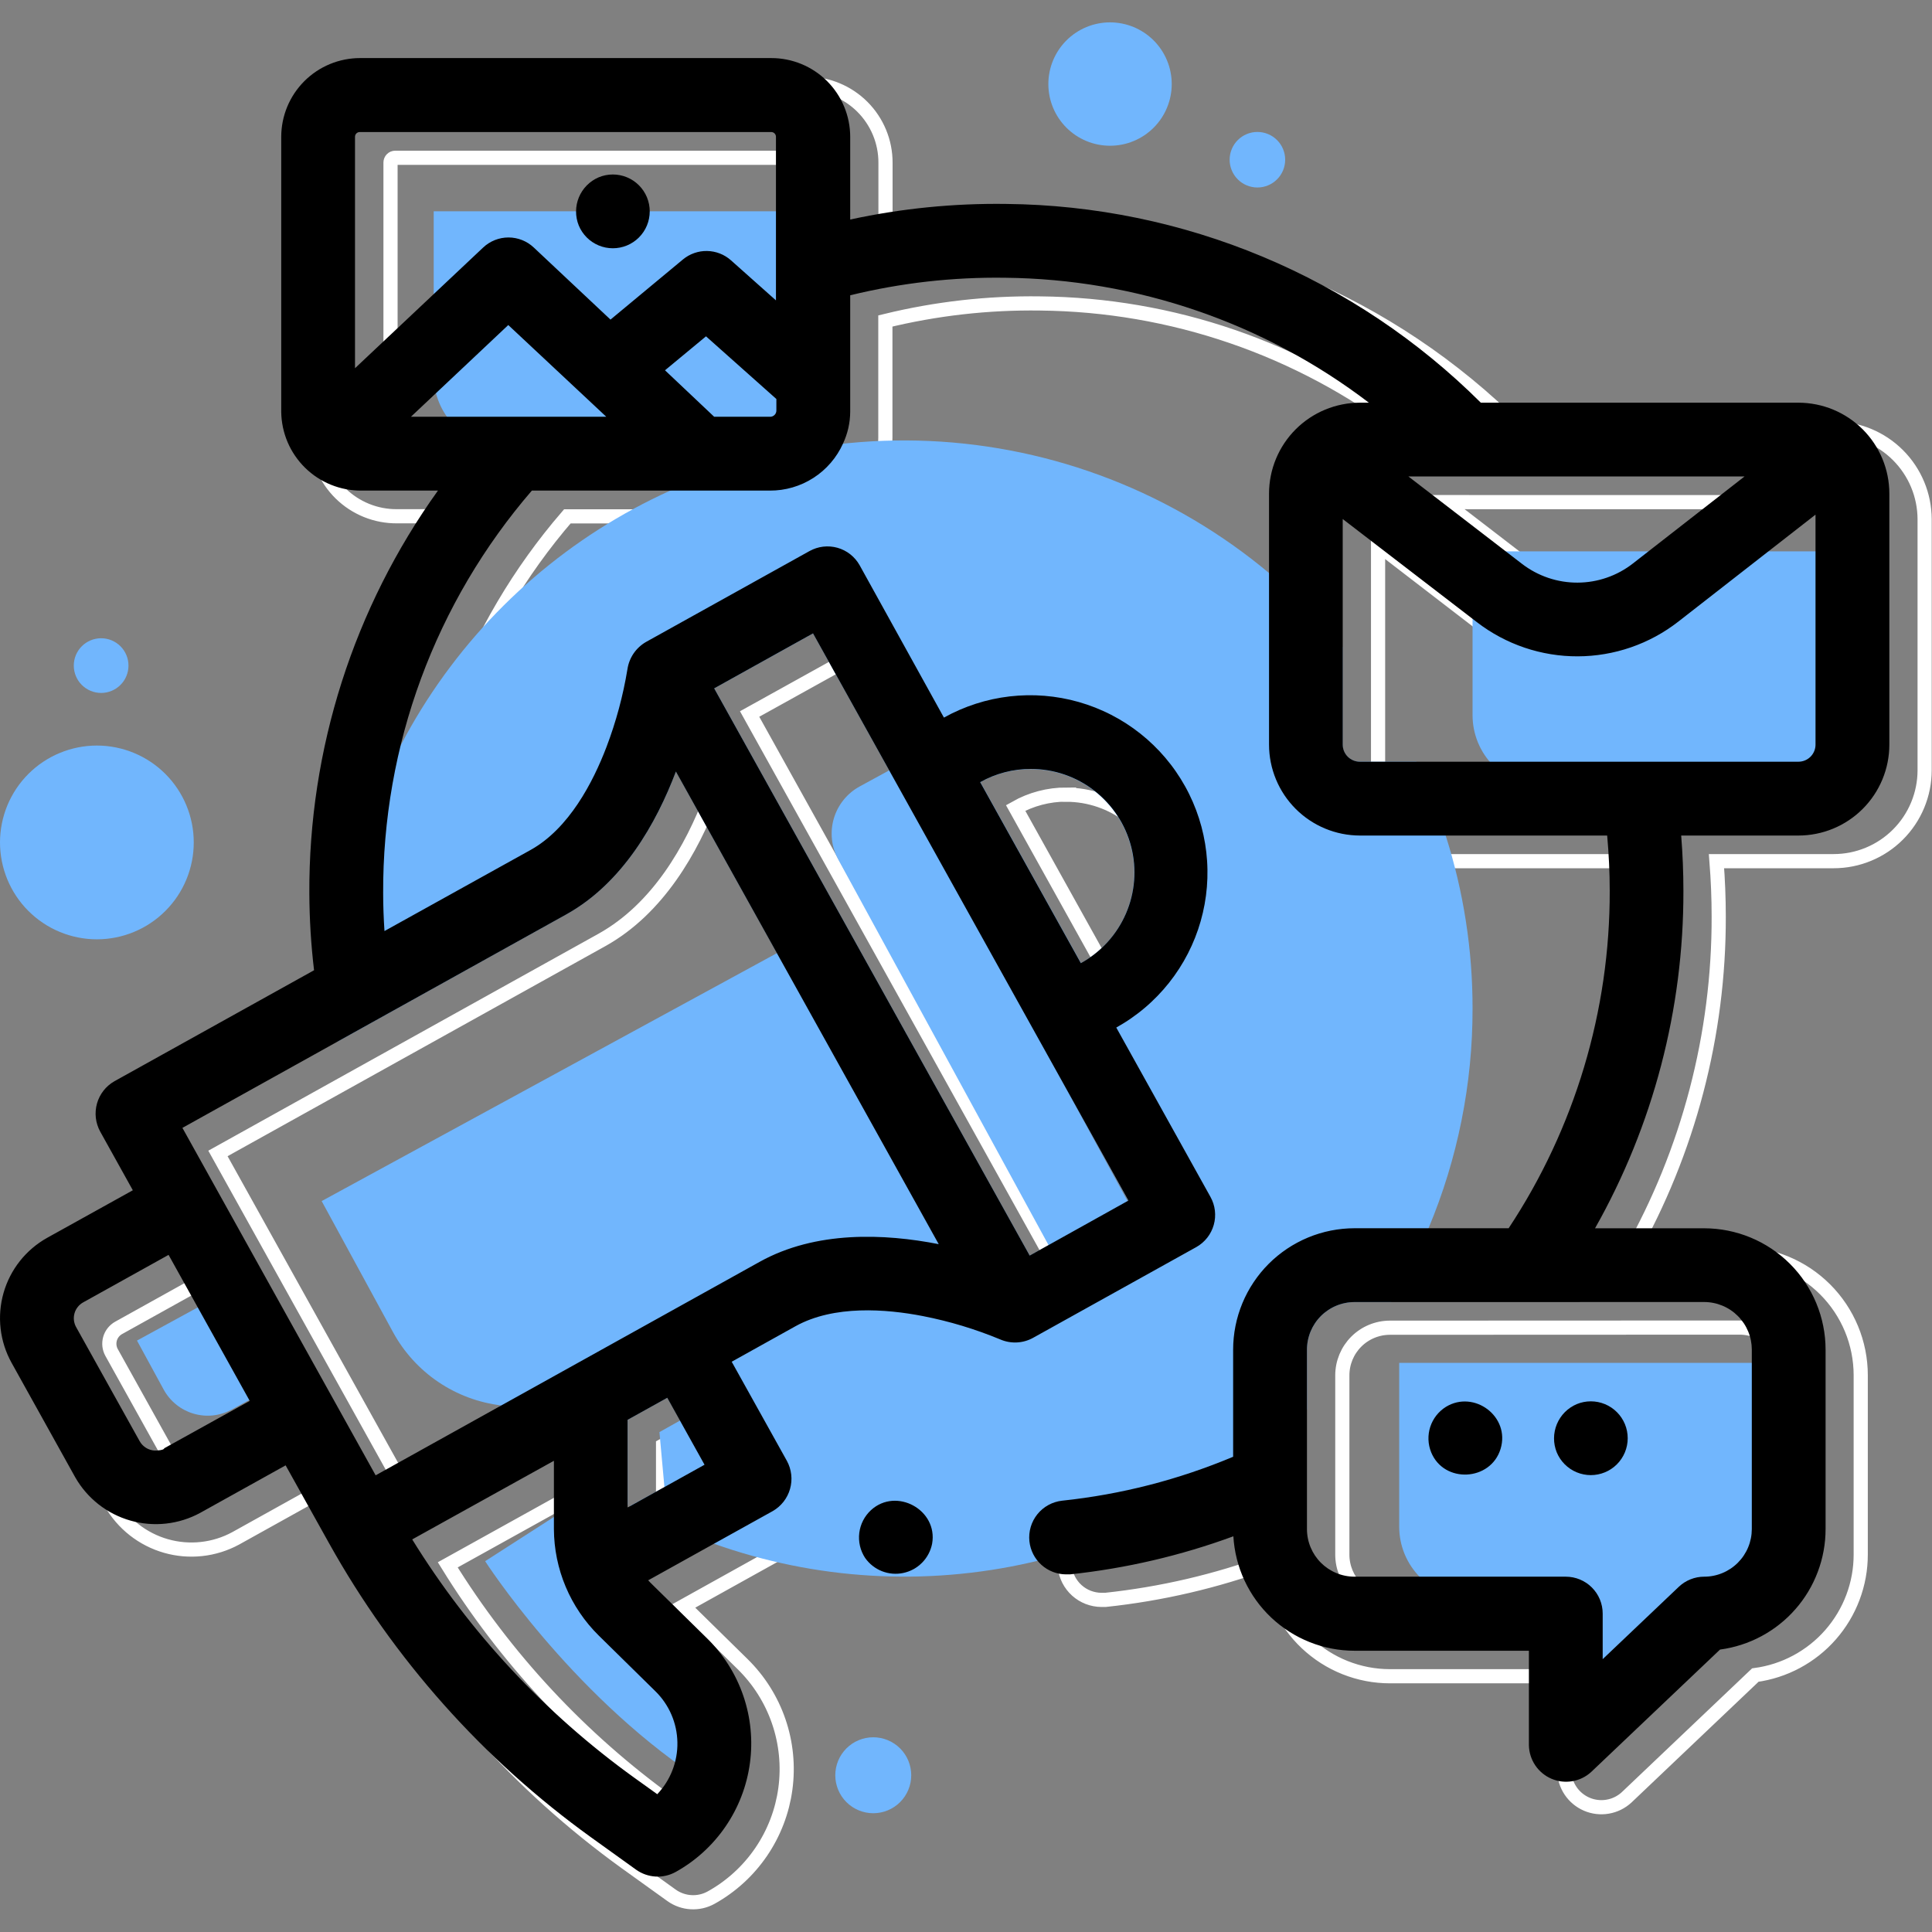 <svg xmlns="http://www.w3.org/2000/svg" xmlns:xlink="http://www.w3.org/1999/xlink" width="1080" zoomAndPan="magnify" viewBox="0 0 810 810" height="1080" preserveAspectRatio="xMidYMid meet" version="1.0"><rect x="0" y="0" width="810" height="810" fill="#808080" stroke="none"/><defs><clipPath id="aa2e6d0087"><path d="M 0 8.91 L 810 8.91 L 810 800.91 L 0 800.91 Z M 0 8.91 " clip-rule="nonzero"/></clipPath></defs><g clip-path="url(#aa2e6d0087)"><path stroke-linecap="butt" transform="matrix(1.98, 0, 0, 1.98, 0, 9.377)" fill="none" stroke-linejoin="miter" d="M 388.291 86.001 L 321.001 86.001 C 317.701 82.711 314.249 79.59 310.647 76.635 C 307.043 73.68 303.307 70.907 299.437 68.315 C 295.564 65.721 291.578 63.32 287.475 61.115 C 283.372 58.908 279.17 56.904 274.874 55.103 C 270.576 53.302 266.203 51.714 261.753 50.337 C 257.301 48.96 252.793 47.8 248.231 46.859 C 243.668 45.918 239.07 45.2 234.437 44.703 C 229.805 44.208 225.16 43.936 220.501 43.891 C 209.375 43.741 198.374 44.839 187.5 47.191 L 187.5 29.68 C 187.5 29.134 187.472 28.589 187.419 28.045 C 187.366 27.501 187.285 26.962 187.178 26.426 C 187.072 25.889 186.938 25.36 186.78 24.838 C 186.62 24.315 186.437 23.8 186.227 23.295 C 186.018 22.792 185.784 22.299 185.525 21.816 C 185.269 21.334 184.987 20.867 184.683 20.413 C 184.379 19.958 184.056 19.52 183.708 19.098 C 183.361 18.675 182.994 18.271 182.608 17.884 C 182.221 17.498 181.817 17.133 181.395 16.786 C 180.973 16.439 180.535 16.115 180.079 15.811 C 179.625 15.507 179.158 15.227 178.674 14.969 C 178.193 14.713 177.7 14.478 177.195 14.269 C 176.69 14.06 176.175 13.876 175.653 13.718 C 175.13 13.561 174.601 13.426 174.065 13.32 C 173.528 13.213 172.99 13.134 172.445 13.081 C 171.901 13.026 171.356 13 170.81 13 L 83.739 13 C 83.195 13 82.65 13.028 82.106 13.081 C 81.563 13.136 81.023 13.217 80.488 13.324 C 79.952 13.43 79.423 13.564 78.9 13.722 C 78.38 13.882 77.865 14.066 77.362 14.275 C 76.857 14.484 76.364 14.718 75.882 14.975 C 75.401 15.233 74.934 15.513 74.48 15.817 C 74.026 16.121 73.588 16.446 73.166 16.794 C 72.744 17.139 72.342 17.506 71.955 17.892 C 71.568 18.279 71.203 18.681 70.856 19.103 C 70.511 19.526 70.186 19.965 69.882 20.419 C 69.578 20.873 69.298 21.34 69.042 21.822 C 68.783 22.303 68.55 22.796 68.341 23.301 C 68.132 23.806 67.949 24.319 67.789 24.842 C 67.631 25.364 67.499 25.893 67.393 26.428 C 67.286 26.964 67.205 27.503 67.152 28.045 C 67.097 28.589 67.071 29.134 67.071 29.68 L 67.071 87.91 C 67.077 88.461 67.11 89.011 67.17 89.557 C 67.231 90.106 67.318 90.65 67.432 91.189 C 67.544 91.727 67.684 92.26 67.85 92.786 C 68.016 93.311 68.207 93.828 68.424 94.335 C 68.639 94.842 68.88 95.337 69.146 95.82 C 69.41 96.304 69.698 96.773 70.01 97.227 C 70.32 97.682 70.653 98.12 71.006 98.542 C 71.359 98.966 71.734 99.371 72.127 99.755 C 72.521 100.142 72.931 100.507 73.361 100.852 C 73.791 101.197 74.235 101.523 74.697 101.825 C 75.158 102.127 75.632 102.405 76.121 102.659 C 76.61 102.916 77.109 103.146 77.62 103.353 C 78.131 103.559 78.652 103.74 79.181 103.896 C 79.709 104.052 80.244 104.18 80.784 104.283 C 81.327 104.385 81.871 104.462 82.419 104.511 C 82.97 104.561 83.518 104.584 84.071 104.58 L 100.279 104.58 C 98.066 107.662 95.973 110.826 94.006 114.07 C 92.04 117.315 90.203 120.633 88.497 124.022 C 86.791 127.413 85.219 130.863 83.783 134.376 C 82.348 137.889 81.052 141.453 79.895 145.067 C 78.739 148.683 77.727 152.336 76.857 156.031 C 75.987 159.725 75.265 163.447 74.687 167.197 C 74.109 170.949 73.681 174.717 73.399 178.5 C 73.117 182.285 72.985 186.075 73 189.87 C 73.026 195.308 73.358 200.729 74.001 206.13 L 31.731 229.641 C 31.287 229.895 30.873 230.189 30.486 230.524 C 30.101 230.858 29.75 231.227 29.437 231.629 C 29.123 232.033 28.851 232.461 28.62 232.917 C 28.389 233.373 28.204 233.846 28.064 234.337 C 27.926 234.83 27.835 235.33 27.793 235.838 C 27.752 236.349 27.76 236.856 27.817 237.365 C 27.874 237.872 27.979 238.369 28.133 238.856 C 28.287 239.344 28.486 239.811 28.73 240.261 L 35.65 252.71 L 17.53 262.77 C 16.974 263.081 16.433 263.417 15.911 263.782 C 15.388 264.145 14.883 264.533 14.398 264.946 C 13.912 265.36 13.449 265.796 13.007 266.253 C 12.565 266.713 12.145 267.192 11.751 267.691 C 11.356 268.19 10.985 268.709 10.64 269.244 C 10.297 269.78 9.979 270.333 9.689 270.899 C 9.397 271.467 9.137 272.047 8.902 272.639 C 8.669 273.232 8.466 273.836 8.291 274.447 C 8.117 275.061 7.973 275.68 7.859 276.308 C 7.746 276.935 7.663 277.566 7.612 278.201 C 7.561 278.836 7.539 279.471 7.551 280.109 C 7.561 280.746 7.602 281.381 7.677 282.014 C 7.75 282.647 7.853 283.275 7.989 283.898 C 8.123 284.519 8.289 285.135 8.482 285.74 C 8.677 286.348 8.902 286.944 9.155 287.527 C 9.409 288.111 9.691 288.683 10.001 289.24 L 23.46 313.441 C 23.773 313.993 24.115 314.528 24.479 315.047 C 24.846 315.567 25.237 316.066 25.651 316.548 C 26.065 317.029 26.503 317.491 26.961 317.929 C 27.421 318.368 27.9 318.785 28.399 319.177 C 28.9 319.57 29.417 319.937 29.951 320.28 C 30.486 320.621 31.038 320.937 31.602 321.227 C 32.169 321.515 32.746 321.777 33.338 322.01 C 33.93 322.243 34.53 322.446 35.141 322.621 C 35.753 322.795 36.37 322.939 36.995 323.055 C 37.621 323.17 38.25 323.252 38.881 323.308 C 39.514 323.361 40.149 323.383 40.785 323.375 C 41.42 323.367 42.053 323.329 42.684 323.26 C 43.315 323.191 43.943 323.091 44.564 322.961 C 45.187 322.83 45.801 322.671 46.406 322.481 C 47.014 322.292 47.61 322.073 48.194 321.826 C 48.779 321.578 49.351 321.304 49.91 321 L 68 310.94 L 77.2 327.49 C 80.613 333.608 84.351 339.522 88.412 345.233 C 92.472 350.941 96.833 356.411 101.492 361.644 C 106.153 366.876 111.085 371.837 116.288 376.529 C 121.492 381.22 126.936 385.615 132.619 389.71 L 142.21 396.6 C 142.813 397.03 143.464 397.367 144.163 397.612 C 144.863 397.859 145.581 398.003 146.321 398.044 C 147.06 398.087 147.792 398.026 148.514 397.863 C 149.236 397.699 149.92 397.436 150.569 397.079 C 151.098 396.788 151.615 396.478 152.124 396.156 C 152.635 395.833 153.134 395.495 153.623 395.142 C 154.112 394.789 154.591 394.424 155.061 394.044 C 155.528 393.663 155.986 393.27 156.43 392.864 C 156.876 392.458 157.31 392.038 157.732 391.606 C 158.152 391.174 158.56 390.73 158.955 390.274 C 159.351 389.82 159.732 389.353 160.101 388.876 C 160.47 388.398 160.823 387.909 161.164 387.412 C 161.503 386.913 161.829 386.406 162.139 385.887 C 162.448 385.37 162.744 384.846 163.024 384.311 C 163.304 383.777 163.569 383.234 163.815 382.684 C 164.064 382.135 164.296 381.579 164.513 381.015 C 164.728 380.453 164.928 379.883 165.111 379.309 C 165.295 378.733 165.46 378.155 165.61 377.569 C 165.758 376.985 165.89 376.397 166.007 375.805 C 166.121 375.212 166.218 374.618 166.299 374.02 C 166.38 373.423 166.443 372.823 166.488 372.221 C 166.533 371.62 166.563 371.018 166.573 370.414 C 166.583 369.811 166.577 369.207 166.553 368.606 C 166.527 368.002 166.486 367.4 166.427 366.801 C 166.368 366.201 166.291 365.603 166.196 365.008 C 166.103 364.412 165.991 363.818 165.863 363.228 C 165.734 362.641 165.589 362.055 165.427 361.475 C 165.263 360.893 165.084 360.317 164.888 359.747 C 164.693 359.177 164.48 358.613 164.251 358.054 C 164.022 357.496 163.778 356.944 163.517 356.401 C 163.257 355.857 162.979 355.32 162.687 354.794 C 162.395 354.265 162.089 353.746 161.768 353.237 C 161.444 352.726 161.109 352.225 160.758 351.736 C 160.407 351.245 160.042 350.766 159.661 350.296 C 159.282 349.827 158.89 349.369 158.485 348.923 C 158.079 348.476 157.661 348.042 157.231 347.619 L 145.23 335.83 C 145.07 335.67 144.92 335.5 144.76 335.33 L 158.69 327.58 L 171.129 320.67 C 171.573 320.416 171.988 320.122 172.374 319.787 C 172.759 319.451 173.11 319.082 173.424 318.68 C 173.737 318.278 174.009 317.848 174.24 317.392 C 174.471 316.936 174.656 316.463 174.796 315.972 C 174.935 315.481 175.025 314.98 175.067 314.471 C 175.108 313.962 175.1 313.453 175.043 312.946 C 174.986 312.439 174.881 311.94 174.727 311.453 C 174.574 310.965 174.374 310.498 174.13 310.05 L 162.44 289.05 L 175.941 281.541 C 184.089 277.01 195.13 277.87 202.941 279.391 C 208.547 280.489 213.991 282.132 219.27 284.32 C 219.828 284.563 220.404 284.738 221.002 284.849 C 221.599 284.957 222.203 284.999 222.811 284.969 C 223.416 284.939 224.012 284.841 224.598 284.673 C 225.182 284.507 225.74 284.277 226.27 283.981 L 260.8 264.78 C 261.248 264.529 261.666 264.237 262.055 263.904 C 262.445 263.571 262.798 263.202 263.116 262.799 C 263.431 262.397 263.708 261.967 263.94 261.511 C 264.173 261.054 264.359 260.578 264.499 260.085 C 264.637 259.592 264.727 259.089 264.767 258.578 C 264.808 258.067 264.798 257.558 264.737 257.047 C 264.678 256.539 264.57 256.041 264.412 255.552 C 264.254 255.065 264.051 254.598 263.8 254.15 L 244 218.281 C 244.536 217.981 245.067 217.669 245.588 217.346 C 246.11 217.02 246.623 216.683 247.128 216.334 C 247.633 215.985 248.13 215.622 248.618 215.247 C 249.105 214.874 249.582 214.487 250.05 214.091 C 250.519 213.693 250.977 213.284 251.424 212.864 C 251.874 212.444 252.312 212.012 252.738 211.57 C 253.166 211.13 253.582 210.678 253.987 210.215 C 254.391 209.753 254.786 209.282 255.166 208.801 C 255.549 208.319 255.918 207.828 256.277 207.329 C 256.634 206.83 256.979 206.321 257.313 205.804 C 257.646 205.289 257.965 204.765 258.271 204.232 C 258.579 203.7 258.873 203.161 259.153 202.615 C 259.433 202.068 259.701 201.514 259.954 200.954 C 260.208 200.396 260.447 199.829 260.674 199.257 C 260.899 198.687 261.11 198.109 261.307 197.527 C 261.504 196.946 261.688 196.36 261.857 195.77 C 262.025 195.178 262.179 194.584 262.319 193.985 C 262.457 193.387 262.581 192.785 262.692 192.182 C 262.802 191.576 262.897 190.969 262.978 190.361 C 263.057 189.752 263.122 189.14 263.171 188.529 C 263.222 187.915 263.258 187.302 263.278 186.688 C 263.297 186.075 263.301 185.459 263.291 184.846 C 263.282 184.232 263.256 183.617 263.216 183.005 C 263.175 182.392 263.12 181.78 263.049 181.169 C 262.98 180.559 262.893 179.952 262.794 179.344 C 262.694 178.739 262.579 178.135 262.449 177.536 C 262.319 176.934 262.175 176.338 262.015 175.744 C 261.855 175.151 261.682 174.561 261.494 173.977 C 261.305 173.391 261.104 172.811 260.887 172.237 C 260.67 171.661 260.439 171.093 260.194 170.529 C 259.95 169.965 259.693 169.409 259.421 168.856 C 259.149 168.306 258.863 167.761 258.565 167.225 C 258.267 166.688 257.956 166.158 257.63 165.637 C 257.307 165.116 256.969 164.601 256.618 164.096 C 256.269 163.591 255.906 163.096 255.533 162.609 C 255.159 162.12 254.772 161.643 254.375 161.175 C 253.977 160.706 253.569 160.248 253.148 159.8 C 252.728 159.35 252.298 158.913 251.856 158.487 C 251.415 158.058 250.963 157.642 250.501 157.238 C 250.038 156.833 249.566 156.439 249.085 156.058 C 248.604 155.676 248.115 155.307 247.613 154.948 C 247.114 154.591 246.607 154.245 246.091 153.912 C 245.574 153.581 245.049 153.259 244.517 152.953 C 243.986 152.646 243.445 152.352 242.899 152.072 C 242.353 151.792 241.8 151.523 241.24 151.271 C 240.68 151.016 240.114 150.778 239.544 150.553 C 238.972 150.326 238.396 150.115 237.814 149.918 C 237.232 149.72 236.644 149.537 236.054 149.369 C 235.463 149.2 234.869 149.046 234.271 148.908 C 233.671 148.768 233.07 148.643 232.466 148.533 C 231.861 148.422 231.255 148.328 230.646 148.249 C 230.036 148.168 229.425 148.103 228.813 148.054 C 228.202 148.002 227.588 147.969 226.973 147.949 C 226.359 147.927 225.746 147.923 225.13 147.933 C 224.517 147.943 223.903 147.969 223.29 148.01 C 222.676 148.05 222.065 148.105 221.455 148.176 C 220.844 148.245 220.236 148.332 219.631 148.432 C 219.023 148.531 218.42 148.647 217.82 148.776 C 217.22 148.906 216.623 149.052 216.029 149.21 C 215.435 149.369 214.847 149.543 214.261 149.73 C 213.678 149.92 213.098 150.121 212.522 150.338 C 211.948 150.555 211.378 150.786 210.813 151.03 C 210.249 151.275 209.693 151.533 209.143 151.803 C 208.59 152.076 208.048 152.362 207.509 152.66 L 189.571 120.39 C 189.32 119.943 189.028 119.524 188.695 119.134 C 188.362 118.743 187.995 118.39 187.59 118.073 C 187.188 117.755 186.758 117.479 186.302 117.246 C 185.845 117.013 185.369 116.828 184.876 116.688 C 184.383 116.55 183.88 116.459 183.369 116.42 C 182.858 116.378 182.347 116.388 181.838 116.449 C 181.33 116.508 180.83 116.619 180.343 116.777 C 179.856 116.935 179.387 117.14 178.941 117.39 L 144.35 136.621 C 143.825 136.921 143.342 137.276 142.896 137.684 C 142.452 138.094 142.06 138.55 141.719 139.047 C 141.377 139.546 141.097 140.077 140.876 140.639 C 140.655 141.203 140.5 141.783 140.411 142.381 C 139.482 148.022 138.002 153.516 135.971 158.859 C 133.13 166.31 128.041 176.141 119.89 180.67 L 88.931 197.829 C 88.749 195.15 88.651 192.48 88.651 189.83 C 88.633 185.96 88.789 182.096 89.118 178.24 C 89.448 174.383 89.949 170.549 90.623 166.738 C 91.296 162.927 92.136 159.153 93.148 155.415 C 94.16 151.679 95.336 147.996 96.677 144.365 C 98.017 140.735 99.518 137.171 101.179 133.676 C 102.839 130.178 104.652 126.764 106.619 123.43 C 108.584 120.097 110.696 116.858 112.953 113.713 C 115.209 110.567 117.602 107.529 120.131 104.6 L 170.54 104.6 C 171.352 104.602 172.159 104.547 172.962 104.432 C 173.767 104.318 174.558 104.148 175.337 103.92 C 176.116 103.693 176.874 103.409 177.613 103.071 C 178.351 102.734 179.061 102.347 179.744 101.908 C 180.426 101.468 181.073 100.98 181.685 100.448 C 182.298 99.915 182.868 99.341 183.399 98.726 C 183.927 98.112 184.411 97.461 184.847 96.777 C 185.283 96.092 185.667 95.38 186.001 94.641 C 186.977 92.502 187.466 90.26 187.47 87.91 L 187.47 63.23 C 198.248 60.6 209.186 59.363 220.28 59.519 C 223.734 59.555 227.18 59.726 230.618 60.036 C 234.058 60.348 237.478 60.795 240.881 61.381 C 244.286 61.967 247.659 62.687 251.004 63.543 C 254.35 64.399 257.656 65.39 260.922 66.512 C 264.187 67.632 267.402 68.883 270.568 70.264 C 273.734 71.645 276.839 73.15 279.883 74.779 C 282.928 76.408 285.903 78.156 288.806 80.024 C 291.71 81.894 294.535 83.874 297.281 85.969 L 295.379 85.969 C 294.75 85.971 294.122 86.003 293.495 86.064 C 292.868 86.127 292.247 86.22 291.627 86.342 C 291.01 86.466 290.4 86.62 289.797 86.804 C 289.195 86.987 288.601 87.198 288.019 87.441 C 287.437 87.681 286.869 87.95 286.315 88.248 C 285.759 88.545 285.218 88.869 284.696 89.218 C 284.171 89.569 283.666 89.944 283.179 90.342 C 282.693 90.743 282.226 91.165 281.78 91.611 C 281.336 92.057 280.912 92.522 280.514 93.009 C 280.113 93.497 279.739 94.002 279.389 94.526 C 279.038 95.049 278.715 95.589 278.417 96.144 C 278.121 96.7 277.851 97.268 277.61 97.85 C 277.368 98.432 277.157 99.024 276.973 99.627 C 276.79 100.229 276.636 100.84 276.513 101.458 C 276.389 102.075 276.296 102.699 276.235 103.324 C 276.172 103.951 276.141 104.58 276.141 105.21 L 276.141 158.36 C 276.141 158.99 276.172 159.619 276.235 160.246 C 276.296 160.873 276.389 161.495 276.513 162.112 C 276.636 162.731 276.79 163.341 276.973 163.945 C 277.157 164.546 277.368 165.14 277.61 165.722 C 277.851 166.304 278.121 166.872 278.417 167.428 C 278.715 167.982 279.038 168.523 279.387 169.048 C 279.739 169.57 280.113 170.075 280.514 170.563 C 280.912 171.05 281.334 171.517 281.78 171.963 C 282.226 172.409 282.692 172.831 283.179 173.231 C 283.666 173.63 284.171 174.007 284.696 174.356 C 285.218 174.707 285.759 175.03 286.313 175.328 C 286.869 175.626 287.437 175.894 288.019 176.137 C 288.601 176.378 289.193 176.591 289.797 176.774 C 290.398 176.958 291.01 177.111 291.627 177.236 C 292.245 177.358 292.868 177.453 293.495 177.514 C 294.121 177.577 294.75 177.608 295.379 177.61 L 347.731 177.61 C 348.08 181.51 348.269 185.43 348.269 189.329 C 348.277 192.484 348.167 195.632 347.944 198.776 C 347.719 201.922 347.38 205.055 346.926 208.173 C 346.47 211.294 345.902 214.393 345.222 217.472 C 344.541 220.551 343.748 223.599 342.843 226.621 C 341.937 229.641 340.923 232.623 339.799 235.568 C 338.675 238.515 337.446 241.415 336.108 244.271 C 334.773 247.127 333.333 249.93 331.792 252.68 C 330.25 255.43 328.609 258.121 326.871 260.75 L 294.3 260.75 C 293.458 260.75 292.619 260.793 291.781 260.876 C 290.945 260.959 290.112 261.083 289.288 261.247 C 288.463 261.413 287.647 261.616 286.842 261.86 C 286.037 262.105 285.246 262.389 284.469 262.711 C 283.692 263.034 282.93 263.393 282.189 263.79 C 281.447 264.188 280.727 264.62 280.027 265.088 C 279.326 265.555 278.652 266.056 278.001 266.591 C 277.352 267.123 276.728 267.687 276.133 268.283 C 275.539 268.879 274.973 269.5 274.44 270.151 C 273.906 270.802 273.405 271.477 272.937 272.177 C 272.47 272.875 272.038 273.597 271.641 274.339 C 271.243 275.081 270.884 275.84 270.562 276.617 C 270.239 277.396 269.957 278.187 269.712 278.992 C 269.465 279.797 269.262 280.612 269.097 281.438 C 268.933 282.263 268.809 283.095 268.726 283.931 C 268.643 284.77 268.602 285.608 268.6 286.45 L 268.6 309.131 C 256.991 314.001 244.929 317.102 232.409 318.43 C 231.9 318.485 231.401 318.589 230.91 318.741 C 230.421 318.895 229.951 319.094 229.501 319.341 C 229.05 319.585 228.628 319.873 228.235 320.203 C 227.841 320.53 227.484 320.895 227.16 321.294 C 226.838 321.694 226.558 322.12 226.32 322.574 C 226.083 323.03 225.89 323.501 225.746 323.994 C 225.6 324.485 225.505 324.988 225.458 325.499 C 225.412 326.01 225.416 326.519 225.47 327.03 C 225.521 327.505 225.614 327.971 225.75 328.428 C 225.886 328.888 226.063 329.328 226.278 329.754 C 226.495 330.18 226.75 330.582 227.04 330.961 C 227.33 331.34 227.653 331.691 228.008 332.011 C 228.361 332.33 228.742 332.616 229.148 332.867 C 229.557 333.117 229.983 333.328 230.427 333.502 C 230.872 333.673 231.33 333.804 231.799 333.892 C 232.269 333.983 232.742 334.029 233.22 334.031 C 233.5 334.044 233.78 334.044 234.06 334.031 C 245.921 332.768 257.453 330.081 268.651 325.971 C 268.696 326.779 268.781 327.584 268.905 328.385 C 269.028 329.188 269.189 329.981 269.387 330.766 C 269.586 331.553 269.821 332.328 270.091 333.092 C 270.363 333.855 270.669 334.605 271.012 335.34 C 271.355 336.074 271.73 336.792 272.14 337.49 C 272.551 338.191 272.992 338.869 273.468 339.526 C 273.941 340.183 274.446 340.818 274.979 341.428 C 275.513 342.037 276.076 342.621 276.665 343.177 C 277.255 343.734 277.869 344.262 278.508 344.759 C 279.147 345.258 279.808 345.726 280.492 346.162 C 281.175 346.598 281.877 347 282.599 347.371 C 283.321 347.74 284.058 348.075 284.81 348.375 C 285.564 348.675 286.329 348.939 287.108 349.166 C 287.885 349.393 288.672 349.584 289.469 349.738 C 290.264 349.89 291.067 350.006 291.874 350.083 C 292.681 350.16 293.489 350.2 294.3 350.2 L 331.22 350.2 L 331.22 370.199 C 331.234 370.959 331.355 371.699 331.581 372.422 C 331.808 373.144 332.134 373.821 332.556 374.45 C 332.978 375.079 333.481 375.636 334.065 376.119 C 334.649 376.604 335.288 376.995 335.986 377.295 C 336.682 377.593 337.406 377.788 338.16 377.877 C 338.911 377.965 339.661 377.948 340.409 377.819 C 341.156 377.693 341.87 377.462 342.551 377.129 C 343.231 376.796 343.851 376.373 344.411 375.861 L 371.68 349.949 C 372.445 349.847 373.202 349.71 373.954 349.539 C 374.706 349.369 375.449 349.164 376.183 348.927 C 376.917 348.691 377.637 348.42 378.347 348.117 C 379.057 347.815 379.751 347.481 380.43 347.116 C 381.108 346.752 381.771 346.357 382.414 345.933 C 383.059 345.509 383.683 345.057 384.286 344.578 C 384.89 344.097 385.47 343.59 386.028 343.059 C 386.586 342.526 387.119 341.97 387.626 341.39 C 388.135 340.808 388.614 340.207 389.068 339.583 C 389.521 338.96 389.947 338.317 390.344 337.656 C 390.738 336.995 391.105 336.317 391.441 335.622 C 391.776 334.928 392.078 334.22 392.35 333.498 C 392.622 332.776 392.861 332.044 393.066 331.301 C 393.271 330.557 393.445 329.807 393.583 329.048 C 393.721 328.29 393.826 327.527 393.895 326.758 C 393.964 325.99 393.999 325.221 393.999 324.45 L 393.999 286.45 C 393.999 285.608 393.958 284.77 393.873 283.931 C 393.79 283.095 393.666 282.265 393.502 281.438 C 393.336 280.614 393.131 279.799 392.887 278.994 C 392.642 278.189 392.358 277.398 392.036 276.621 C 391.713 275.844 391.354 275.085 390.955 274.343 C 390.559 273.601 390.127 272.881 389.659 272.181 C 389.192 271.483 388.691 270.808 388.156 270.157 C 387.624 269.506 387.058 268.885 386.464 268.289 C 385.868 267.695 385.245 267.131 384.596 266.597 C 383.945 266.064 383.27 265.563 382.57 265.095 C 381.872 264.628 381.15 264.196 380.408 263.8 C 379.667 263.403 378.907 263.042 378.13 262.721 C 377.353 262.399 376.562 262.115 375.757 261.87 C 374.952 261.626 374.135 261.421 373.311 261.257 C 372.486 261.093 371.656 260.969 370.818 260.886 C 369.981 260.803 369.141 260.76 368.301 260.76 L 345.22 260.76 C 348.285 255.337 350.989 249.737 353.331 243.965 C 355.672 238.192 357.633 232.292 359.211 226.266 C 360.791 220.237 361.975 214.134 362.764 207.954 C 363.555 201.774 363.943 195.571 363.929 189.339 C 363.929 185.44 363.77 181.52 363.46 177.61 L 388.281 177.61 C 388.91 177.61 389.539 177.579 390.166 177.516 C 390.794 177.455 391.415 177.362 392.034 177.24 C 392.652 177.115 393.261 176.963 393.865 176.78 C 394.469 176.597 395.06 176.384 395.642 176.143 C 396.224 175.902 396.794 175.632 397.351 175.336 C 397.905 175.038 398.445 174.715 398.97 174.366 C 399.493 174.014 400 173.64 400.487 173.239 C 400.974 172.841 401.44 172.419 401.885 171.973 C 402.331 171.527 402.753 171.062 403.154 170.574 C 403.554 170.087 403.929 169.582 404.28 169.057 C 404.629 168.535 404.953 167.994 405.251 167.438 C 405.548 166.884 405.817 166.314 406.059 165.732 C 406.3 165.15 406.513 164.558 406.696 163.954 C 406.88 163.351 407.034 162.741 407.156 162.124 C 407.28 161.505 407.373 160.883 407.436 160.256 C 407.497 159.629 407.529 158.999 407.531 158.37 L 407.531 105.21 C 407.529 104.58 407.495 103.953 407.432 103.326 C 407.369 102.701 407.276 102.079 407.152 101.462 C 407.028 100.844 406.874 100.235 406.691 99.633 C 406.507 99.032 406.294 98.44 406.051 97.86 C 405.809 97.278 405.541 96.71 405.243 96.156 C 404.945 95.601 404.621 95.063 404.27 94.54 C 403.921 94.017 403.546 93.512 403.146 93.027 C 402.745 92.54 402.323 92.074 401.878 91.631 C 401.434 91.187 400.966 90.765 400.481 90.364 C 399.994 89.966 399.489 89.591 398.966 89.242 C 398.441 88.893 397.903 88.569 397.347 88.273 C 396.792 87.977 396.224 87.707 395.642 87.466 C 395.062 87.226 394.471 87.015 393.867 86.831 C 393.265 86.648 392.656 86.496 392.038 86.372 C 391.421 86.249 390.8 86.157 390.174 86.094 C 389.547 86.032 388.92 86.001 388.291 86.001 Z M 42.29 307.369 C 42.29 307.79 40.58 307.861 40.29 307.851 C 39.96 307.833 39.639 307.776 39.323 307.677 C 39.007 307.577 38.71 307.44 38.431 307.265 C 38.151 307.089 37.897 306.882 37.67 306.644 C 37.443 306.403 37.25 306.139 37.09 305.851 L 23.629 281.649 C 23.507 281.43 23.408 281.199 23.331 280.959 C 23.255 280.718 23.203 280.474 23.174 280.223 C 23.146 279.973 23.142 279.722 23.162 279.47 C 23.183 279.219 23.229 278.972 23.298 278.73 C 23.369 278.487 23.462 278.254 23.576 278.03 C 23.692 277.805 23.829 277.596 23.986 277.398 C 24.142 277.201 24.318 277.02 24.511 276.858 C 24.702 276.694 24.909 276.552 25.13 276.43 L 43.221 266.37 L 60.4 297.28 Z M 146.291 358.81 C 146.65 359.163 146.991 359.532 147.315 359.918 C 147.638 360.303 147.942 360.703 148.226 361.12 C 148.512 361.536 148.774 361.964 149.019 362.404 C 149.262 362.846 149.483 363.297 149.682 363.759 C 149.881 364.223 150.057 364.694 150.21 365.173 C 150.362 365.653 150.493 366.138 150.599 366.631 C 150.706 367.122 150.786 367.619 150.846 368.12 C 150.903 368.619 150.936 369.122 150.944 369.625 C 150.954 370.128 150.938 370.631 150.899 371.134 C 150.859 371.635 150.794 372.134 150.706 372.63 C 150.619 373.127 150.506 373.616 150.37 374.101 C 150.234 374.586 150.074 375.064 149.893 375.531 C 149.709 376.001 149.504 376.46 149.277 376.91 C 149.051 377.36 148.802 377.798 148.534 378.222 C 148.264 378.648 147.974 379.06 147.664 379.457 C 147.354 379.853 147.027 380.234 146.68 380.601 L 141.74 377.001 C 137.051 373.62 132.538 370.02 128.205 366.197 C 123.869 362.374 119.73 358.346 115.791 354.117 C 111.852 349.888 108.13 345.475 104.625 340.879 C 101.119 336.283 97.849 331.527 94.809 326.61 L 124.81 309.959 L 124.81 324.44 C 124.82 326.539 125.035 328.616 125.457 330.673 C 125.877 332.729 126.494 334.725 127.309 336.658 C 128.126 338.593 129.122 340.428 130.299 342.165 C 131.477 343.903 132.814 345.507 134.31 346.98 Z M 140.401 319.889 L 140.401 301.339 L 148.8 296.67 L 156.69 310.851 L 140.91 319.631 Z M 225.779 163.54 C 226.383 163.54 226.984 163.564 227.586 163.613 C 228.186 163.664 228.783 163.737 229.379 163.836 C 229.973 163.935 230.563 164.059 231.147 164.207 C 231.73 164.353 232.308 164.525 232.878 164.72 C 233.449 164.915 234.011 165.134 234.563 165.375 C 235.115 165.615 235.656 165.88 236.186 166.166 C 236.717 166.452 237.236 166.759 237.741 167.089 C 238.246 167.416 238.737 167.765 239.212 168.134 C 239.69 168.505 240.149 168.892 240.595 169.3 C 241.039 169.706 241.465 170.132 241.875 170.574 C 242.284 171.016 242.674 171.476 243.047 171.949 C 243.418 172.425 243.769 172.914 244.1 173.417 C 244.432 173.922 244.741 174.439 245.029 174.967 C 245.317 175.496 245.584 176.036 245.828 176.587 C 246.073 177.139 246.294 177.699 246.491 178.267 C 246.688 178.837 246.862 179.413 247.012 179.997 C 247.164 180.581 247.288 181.171 247.391 181.765 C 247.491 182.358 247.568 182.956 247.621 183.556 C 247.675 184.157 247.702 184.759 247.704 185.361 C 247.706 185.964 247.684 186.566 247.637 187.168 C 247.59 187.767 247.519 188.367 247.422 188.961 C 247.327 189.556 247.205 190.146 247.061 190.732 C 246.915 191.316 246.748 191.894 246.554 192.466 C 246.363 193.036 246.146 193.598 245.907 194.152 C 245.669 194.705 245.406 195.247 245.122 195.78 C 244.84 196.312 244.534 196.831 244.207 197.338 C 243.881 197.845 243.534 198.336 243.167 198.814 C 242.8 199.293 242.414 199.754 242.007 200.2 C 241.603 200.646 241.179 201.076 240.739 201.486 C 240.297 201.899 239.842 202.289 239.368 202.664 C 238.895 203.037 238.408 203.39 237.905 203.723 C 237.404 204.057 236.889 204.368 236.36 204.66 L 215.05 166.339 C 216.688 165.412 218.416 164.708 220.236 164.229 C 222.057 163.749 223.907 163.509 225.789 163.511 Z M 179.661 134.839 L 246.43 254.919 L 225.499 266.571 L 158.73 146.45 Z M 127.439 194.3 C 139.369 187.661 146.51 174.969 150.64 164.061 L 206.28 264.119 C 194.83 261.87 180.28 261.229 168.35 267.871 L 113.189 298.53 L 87.061 313.06 L 46.15 239.5 L 78.91 221.281 Z M 94.561 88.999 L 115.17 69.579 L 135.89 88.999 Z M 120.49 53.16 C 120.131 52.822 119.744 52.523 119.328 52.258 C 118.912 51.994 118.476 51.771 118.018 51.59 C 117.559 51.408 117.089 51.27 116.604 51.179 C 116.121 51.087 115.633 51.039 115.14 51.039 C 114.647 51.039 114.16 51.087 113.675 51.179 C 113.191 51.27 112.72 51.408 112.262 51.59 C 111.805 51.771 111.367 51.994 110.953 52.258 C 110.536 52.523 110.15 52.822 109.791 53.16 L 82.69 78.671 L 82.69 29.67 C 82.69 29.538 82.715 29.41 82.767 29.288 C 82.816 29.165 82.889 29.057 82.984 28.962 C 83.076 28.87 83.185 28.797 83.307 28.745 C 83.429 28.696 83.558 28.67 83.69 28.67 L 170.761 28.67 C 170.897 28.662 171.029 28.684 171.159 28.732 C 171.287 28.779 171.4 28.85 171.5 28.945 C 171.599 29.039 171.676 29.15 171.729 29.276 C 171.782 29.402 171.81 29.532 171.81 29.67 L 171.81 64.311 L 162.29 55.831 C 161.943 55.523 161.574 55.247 161.178 55.004 C 160.783 54.761 160.371 54.556 159.939 54.389 C 159.507 54.219 159.065 54.091 158.61 54 C 158.156 53.911 157.696 53.862 157.233 53.854 C 156.769 53.844 156.31 53.878 155.852 53.951 C 155.394 54.026 154.949 54.138 154.511 54.292 C 154.073 54.446 153.653 54.635 153.25 54.864 C 152.846 55.093 152.467 55.355 152.11 55.649 L 136.779 68.38 Z M 148.279 79.16 L 157 72 L 171.901 85.269 L 171.901 87.67 C 171.901 87.849 171.867 88.023 171.798 88.188 C 171.729 88.354 171.63 88.498 171.502 88.624 C 171.374 88.751 171.226 88.845 171.06 88.91 C 170.893 88.975 170.719 89.005 170.54 88.999 L 158.74 88.999 Z M 368.33 276.371 C 368.66 276.371 368.989 276.386 369.316 276.42 C 369.646 276.452 369.971 276.501 370.295 276.566 C 370.618 276.629 370.938 276.71 371.254 276.807 C 371.569 276.901 371.879 277.014 372.183 277.14 C 372.488 277.266 372.786 277.406 373.076 277.562 C 373.368 277.718 373.65 277.888 373.924 278.069 C 374.199 278.252 374.463 278.45 374.719 278.659 C 374.974 278.868 375.218 279.089 375.451 279.322 C 375.684 279.554 375.905 279.799 376.116 280.053 C 376.325 280.308 376.52 280.572 376.704 280.846 C 376.887 281.121 377.057 281.403 377.213 281.695 C 377.368 281.985 377.51 282.282 377.637 282.588 C 377.763 282.892 377.875 283.202 377.972 283.517 C 378.067 283.833 378.148 284.152 378.213 284.476 C 378.278 284.799 378.327 285.125 378.359 285.452 C 378.392 285.782 378.41 286.109 378.41 286.441 L 378.41 324.44 C 378.41 324.769 378.392 325.099 378.359 325.426 C 378.327 325.756 378.278 326.081 378.213 326.405 C 378.148 326.728 378.067 327.048 377.972 327.363 C 377.875 327.679 377.763 327.989 377.637 328.292 C 377.51 328.598 377.368 328.896 377.213 329.186 C 377.057 329.476 376.887 329.758 376.704 330.032 C 376.52 330.306 376.325 330.571 376.116 330.827 C 375.907 331.082 375.684 331.324 375.451 331.559 C 375.218 331.792 374.974 332.013 374.719 332.222 C 374.463 332.431 374.199 332.626 373.924 332.81 C 373.65 332.993 373.368 333.163 373.076 333.318 C 372.786 333.474 372.488 333.614 372.183 333.741 C 371.879 333.867 371.569 333.979 371.254 334.074 C 370.938 334.171 370.618 334.249 370.295 334.315 C 369.971 334.38 369.646 334.429 369.316 334.461 C 368.989 334.494 368.66 334.51 368.33 334.51 C 367.328 334.51 366.364 334.695 365.433 335.068 C 364.503 335.439 363.675 335.97 362.949 336.66 L 346.839 352.001 L 346.839 342.351 C 346.839 341.838 346.79 341.329 346.689 340.826 C 346.591 340.323 346.441 339.836 346.245 339.36 C 346.05 338.887 345.809 338.437 345.523 338.011 C 345.239 337.585 344.916 337.191 344.553 336.828 C 344.19 336.465 343.795 336.141 343.369 335.857 C 342.943 335.571 342.492 335.33 342.018 335.135 C 341.545 334.938 341.056 334.79 340.555 334.689 C 340.052 334.591 339.543 334.539 339.03 334.539 L 294.3 334.539 C 293.971 334.539 293.641 334.524 293.314 334.49 C 292.984 334.459 292.659 334.409 292.335 334.344 C 292.012 334.281 291.694 334.2 291.379 334.104 C 291.063 334.009 290.753 333.896 290.448 333.77 C 290.144 333.644 289.846 333.504 289.554 333.348 C 289.264 333.192 288.982 333.023 288.708 332.839 C 288.434 332.656 288.169 332.46 287.915 332.251 C 287.66 332.042 287.416 331.821 287.183 331.588 C 286.948 331.354 286.727 331.111 286.518 330.855 C 286.309 330.6 286.114 330.336 285.93 330.062 C 285.747 329.788 285.577 329.505 285.422 329.216 C 285.266 328.924 285.126 328.626 284.999 328.322 C 284.873 328.018 284.763 327.708 284.666 327.393 C 284.569 327.077 284.49 326.758 284.425 326.434 C 284.36 326.111 284.313 325.785 284.279 325.456 C 284.246 325.128 284.23 324.799 284.23 324.47 L 284.23 286.47 C 284.23 286.141 284.246 285.811 284.279 285.484 C 284.313 285.154 284.36 284.829 284.425 284.505 C 284.49 284.182 284.569 283.864 284.666 283.549 C 284.763 283.233 284.873 282.923 284.999 282.618 C 285.126 282.314 285.266 282.016 285.422 281.724 C 285.577 281.434 285.747 281.152 285.93 280.878 C 286.114 280.604 286.309 280.339 286.518 280.085 C 286.727 279.829 286.948 279.586 287.183 279.353 C 287.416 279.118 287.66 278.897 287.915 278.688 C 288.169 278.479 288.434 278.284 288.708 278.101 C 288.982 277.917 289.264 277.747 289.554 277.592 C 289.846 277.436 290.144 277.296 290.448 277.17 C 290.753 277.043 291.063 276.931 291.379 276.836 C 291.694 276.739 292.012 276.661 292.335 276.595 C 292.659 276.53 292.984 276.481 293.314 276.45 C 293.641 276.416 293.971 276.4 294.3 276.4 Z M 317.77 101.59 L 376.869 101.59 L 353.24 120 C 352.824 120.323 352.396 120.631 351.956 120.919 C 351.516 121.207 351.064 121.477 350.601 121.73 C 350.137 121.98 349.666 122.213 349.185 122.426 C 348.701 122.637 348.212 122.831 347.715 123.002 C 347.216 123.176 346.713 123.326 346.202 123.458 C 345.691 123.588 345.176 123.696 344.658 123.785 C 344.139 123.874 343.616 123.939 343.091 123.984 C 342.567 124.03 342.04 124.053 341.513 124.055 C 340.987 124.057 340.462 124.038 339.935 123.996 C 339.41 123.955 338.888 123.892 338.369 123.807 C 337.848 123.722 337.333 123.616 336.822 123.489 C 336.31 123.361 335.805 123.213 335.306 123.046 C 334.807 122.876 334.315 122.687 333.832 122.477 C 333.349 122.268 332.875 122.04 332.41 121.791 C 331.946 121.542 331.493 121.276 331.051 120.99 C 330.607 120.704 330.177 120.4 329.761 120.081 L 305.709 101.58 Z M 391.9 158.36 C 391.9 158.597 391.877 158.832 391.831 159.064 C 391.784 159.297 391.717 159.524 391.626 159.743 C 391.535 159.962 391.423 160.171 391.293 160.368 C 391.161 160.566 391.011 160.749 390.843 160.917 C 390.675 161.084 390.494 161.234 390.297 161.366 C 390.099 161.499 389.892 161.611 389.671 161.702 C 389.452 161.793 389.228 161.862 388.995 161.909 C 388.762 161.956 388.527 161.98 388.291 161.98 L 295.42 161.98 C 295.182 161.98 294.947 161.956 294.714 161.909 C 294.482 161.862 294.255 161.793 294.036 161.702 C 293.817 161.611 293.608 161.499 293.41 161.366 C 293.213 161.234 293.032 161.084 292.864 160.917 C 292.694 160.749 292.544 160.566 292.412 160.368 C 292.28 160.171 292.17 159.964 292.079 159.743 C 291.986 159.524 291.917 159.299 291.872 159.066 C 291.824 158.832 291.801 158.597 291.801 158.36 L 291.801 110.601 L 320.229 132.47 C 320.989 133.052 321.768 133.605 322.571 134.123 C 323.376 134.642 324.198 135.125 325.04 135.577 C 325.885 136.027 326.745 136.443 327.622 136.824 C 328.498 137.203 329.39 137.546 330.295 137.854 C 331.203 138.159 332.118 138.428 333.047 138.658 C 333.974 138.891 334.909 139.082 335.854 139.236 C 336.797 139.39 337.746 139.505 338.698 139.581 C 339.651 139.656 340.606 139.694 341.563 139.69 C 342.519 139.688 343.472 139.645 344.425 139.564 C 345.377 139.483 346.326 139.361 347.269 139.201 C 348.21 139.043 349.145 138.844 350.072 138.607 C 350.997 138.37 351.913 138.096 352.816 137.784 C 353.721 137.473 354.611 137.124 355.485 136.739 C 356.361 136.352 357.219 135.932 358.059 135.477 C 358.899 135.021 359.718 134.53 360.519 134.007 C 361.318 133.482 362.095 132.928 362.85 132.34 L 391.849 109.689 Z M 391.9 158.36 " stroke="#ffffff" stroke-width="3" stroke-opacity="1" stroke-miterlimit="10"/></g><path fill="#71b6fd" d="M 238.449 632 L 203.395 654.535 C 203.395 654.535 238.449 709.133 291.719 744.859 L 295.359 714.539 L 257.32 664.637 Z M 238.449 632 " fill-opacity="1" fill-rule="nonzero"/><path fill="#71b6fd" d="M 57.43 562.039 L 68.637 582.613 C 68.965 583.215 69.324 583.797 69.711 584.363 C 70.098 584.93 70.512 585.473 70.949 586 C 71.391 586.523 71.852 587.027 72.344 587.508 C 72.832 587.988 73.344 588.441 73.875 588.871 C 74.41 589.305 74.961 589.707 75.535 590.082 C 76.105 590.457 76.695 590.805 77.305 591.125 C 77.91 591.441 78.531 591.73 79.164 591.988 C 79.801 592.246 80.445 592.473 81.102 592.668 C 81.758 592.863 82.426 593.023 83.098 593.152 C 83.77 593.285 84.449 593.379 85.129 593.445 C 85.812 593.508 86.496 593.539 87.18 593.535 C 87.867 593.531 88.551 593.496 89.23 593.426 C 89.914 593.355 90.59 593.25 91.262 593.113 C 91.934 592.977 92.594 592.809 93.25 592.609 C 93.906 592.406 94.547 592.176 95.18 591.91 C 95.812 591.648 96.43 591.352 97.035 591.027 L 117.609 579.82 L 96.383 540.77 Z M 57.43 562.039 " fill-opacity="1" fill-rule="nonzero"/><path fill="#71b6fd" d="M 211.891 187.344 L 330.531 187.344 L 330.531 88.59 L 181.832 88.59 L 181.832 157.344 C 181.832 158.328 181.879 159.309 181.977 160.289 C 182.07 161.27 182.215 162.238 182.41 163.203 C 182.602 164.168 182.84 165.121 183.125 166.062 C 183.41 167.004 183.742 167.93 184.121 168.84 C 184.496 169.746 184.918 170.637 185.383 171.504 C 185.848 172.371 186.352 173.215 186.898 174.031 C 187.445 174.848 188.031 175.637 188.656 176.398 C 189.281 177.156 189.941 177.883 190.641 178.578 C 191.336 179.273 192.062 179.934 192.824 180.559 C 193.586 181.18 194.375 181.766 195.195 182.309 C 196.016 182.855 196.855 183.359 197.727 183.824 C 198.594 184.285 199.484 184.703 200.391 185.078 C 201.301 185.453 202.227 185.785 203.168 186.066 C 204.109 186.352 205.066 186.59 206.031 186.781 C 206.996 186.969 207.969 187.113 208.945 187.207 C 209.926 187.301 210.906 187.348 211.891 187.344 Z M 211.891 187.344 " fill-opacity="1" fill-rule="nonzero"/><path fill="#71b6fd" d="M 617.375 231.168 L 617.375 299.867 C 617.375 300.848 617.426 301.828 617.52 302.809 C 617.617 303.785 617.762 304.754 617.953 305.719 C 618.145 306.684 618.383 307.633 618.668 308.574 C 618.953 309.516 619.285 310.438 619.66 311.348 C 620.035 312.254 620.457 313.141 620.918 314.008 C 621.383 314.875 621.887 315.719 622.434 316.535 C 622.98 317.352 623.562 318.141 624.188 318.898 C 624.809 319.66 625.469 320.387 626.164 321.082 C 626.859 321.773 627.586 322.434 628.344 323.059 C 629.105 323.68 629.895 324.266 630.711 324.812 C 631.527 325.355 632.367 325.863 633.234 326.324 C 634.102 326.789 634.988 327.207 635.898 327.582 C 636.805 327.961 637.73 328.289 638.668 328.574 C 639.609 328.859 640.562 329.098 641.523 329.289 C 642.488 329.484 643.461 329.625 644.438 329.723 C 645.414 329.82 646.395 329.867 647.379 329.867 L 766.039 329.867 L 766.039 231.168 Z M 617.375 231.168 " fill-opacity="1" fill-rule="nonzero"/><path fill="#71b6fd" d="M 586.621 640.102 C 586.621 641.082 586.672 642.062 586.766 643.043 C 586.863 644.02 587.008 644.988 587.199 645.953 C 587.391 646.918 587.629 647.867 587.914 648.809 C 588.199 649.75 588.531 650.672 588.906 651.582 C 589.281 652.488 589.703 653.375 590.164 654.242 C 590.629 655.109 591.133 655.953 591.68 656.77 C 592.227 657.586 592.809 658.375 593.434 659.133 C 594.055 659.895 594.715 660.621 595.41 661.316 C 596.105 662.008 596.832 662.668 597.59 663.293 C 598.352 663.914 599.141 664.5 599.957 665.047 C 600.773 665.59 601.613 666.098 602.48 666.559 C 603.348 667.023 604.234 667.441 605.145 667.816 C 606.051 668.195 606.977 668.523 607.914 668.809 C 608.855 669.094 609.809 669.332 610.77 669.523 C 611.734 669.719 612.707 669.859 613.684 669.957 C 614.66 670.055 615.641 670.102 616.625 670.102 L 663.16 670.102 L 663.16 721.77 L 711.301 670.102 L 735.262 670.102 L 735.262 571.383 L 586.621 571.383 Z M 586.621 640.102 " fill-opacity="1" fill-rule="nonzero"/><path fill="#71b6fd" d="M 617.375 422.824 C 617.391 410.516 616.453 398.285 614.562 386.125 C 612.676 373.965 609.855 362.023 606.109 350.305 C 602.754 339.688 598.648 329.371 593.793 319.352 L 570.027 319.352 C 569.559 319.352 569.09 319.305 568.629 319.211 C 568.168 319.117 567.723 318.98 567.289 318.801 C 566.852 318.621 566.441 318.398 566.051 318.137 C 565.66 317.875 565.297 317.578 564.965 317.246 C 564.633 316.914 564.336 316.551 564.074 316.16 C 563.812 315.77 563.59 315.359 563.41 314.922 C 563.23 314.488 563.094 314.043 563 313.582 C 562.906 313.121 562.859 312.652 562.859 312.184 L 562.859 271.25 C 560.797 268.754 558.684 266.301 556.52 263.891 C 554.355 261.477 552.145 259.113 549.887 256.793 C 547.625 254.469 545.32 252.195 542.969 249.969 C 540.617 247.742 538.219 245.566 535.777 243.438 C 533.34 241.305 530.855 239.227 528.328 237.199 C 525.805 235.172 523.238 233.195 520.633 231.273 C 518.027 229.348 515.383 227.48 512.699 225.664 C 510.02 223.848 507.301 222.086 504.547 220.383 C 501.793 218.676 499.004 217.027 496.184 215.438 C 493.363 213.844 490.512 212.312 487.629 210.836 C 484.742 209.359 481.832 207.945 478.891 206.586 C 475.949 205.23 472.98 203.934 469.988 202.699 C 466.992 201.461 463.977 200.289 460.934 199.176 C 457.891 198.062 454.828 197.012 451.746 196.023 C 448.66 195.035 445.555 194.109 442.434 193.246 C 439.312 192.387 436.172 191.59 433.02 190.855 C 429.863 190.121 426.695 189.449 423.512 188.848 C 420.332 188.242 417.137 187.703 413.934 187.227 C 410.73 186.75 407.516 186.344 404.297 186 C 401.074 185.656 397.848 185.375 394.617 185.164 C 391.387 184.949 388.148 184.805 384.914 184.723 C 381.676 184.645 378.438 184.629 375.199 184.68 C 371.957 184.73 368.723 184.848 365.488 185.031 C 362.254 185.215 359.027 185.461 355.801 185.777 C 352.578 186.09 349.363 186.473 346.152 186.918 C 342.945 187.363 339.75 187.875 336.562 188.449 C 333.375 189.023 330.199 189.664 327.039 190.371 C 323.875 191.074 320.73 191.844 317.602 192.676 C 314.469 193.512 311.359 194.406 308.266 195.367 C 305.172 196.328 302.098 197.352 299.047 198.434 C 295.996 199.52 292.965 200.668 289.961 201.875 C 286.957 203.086 283.977 204.352 281.023 205.684 C 275.836 208.027 270.742 210.555 265.734 213.266 C 260.73 215.977 255.828 218.863 251.027 221.926 C 246.23 224.988 241.547 228.219 236.98 231.617 C 232.414 235.012 227.973 238.57 223.66 242.285 C 219.348 246 215.176 249.867 211.141 253.883 C 207.105 257.898 203.219 262.051 199.48 266.344 C 195.742 270.641 192.164 275.062 188.746 279.609 C 185.324 284.16 182.07 288.828 178.984 293.609 C 175.898 298.395 172.988 303.281 170.254 308.273 C 167.516 313.266 164.965 318.348 162.594 323.523 C 160.223 328.699 158.039 333.953 156.043 339.285 C 154.051 344.617 152.246 350.012 150.641 355.473 C 149.031 360.934 147.621 366.445 146.41 372.004 C 145.195 377.566 144.184 383.164 143.371 388.801 C 142.559 394.434 141.953 400.09 141.547 405.766 C 141.141 411.445 140.938 417.129 140.938 422.824 C 140.938 427.523 141.078 432.176 141.352 436.785 L 237.457 383.316 C 261.082 370.168 275.223 345.035 283.398 323.43 L 325.758 399.594 L 134.859 503.559 L 164.742 558.453 C 165.875 560.543 167.133 562.555 168.508 564.492 C 169.887 566.434 171.371 568.281 172.969 570.043 C 174.566 571.805 176.262 573.465 178.059 575.023 C 179.852 576.582 181.734 578.027 183.703 579.359 C 185.672 580.695 187.711 581.906 189.824 582.996 C 191.938 584.086 194.105 585.047 196.336 585.879 C 198.562 586.711 200.832 587.406 203.141 587.965 C 205.453 588.523 207.789 588.945 210.148 589.227 L 209.238 589.723 C 225.234 606.02 243.203 619.738 263.141 630.871 L 263.141 595.227 L 279.777 585.98 L 285.164 595.543 L 276.469 600.414 L 278.566 623.465 L 264.211 631.387 C 275.496 637.641 287.219 642.922 299.383 647.23 C 304.66 649.109 310.004 650.801 315.402 652.301 C 320.801 653.805 326.25 655.113 331.742 656.23 C 337.234 657.348 342.758 658.27 348.316 658.996 C 353.875 659.723 359.449 660.254 365.047 660.586 C 370.641 660.922 376.242 661.059 381.848 660.996 C 387.449 660.934 393.047 660.672 398.633 660.215 C 404.219 659.758 409.781 659.105 415.324 658.254 C 420.863 657.406 426.367 656.363 431.832 655.121 C 437.301 653.883 442.715 652.453 448.082 650.832 C 453.445 649.211 458.75 647.402 463.988 645.41 C 469.223 643.414 474.387 641.234 479.469 638.875 C 484.555 636.516 489.547 633.98 494.453 631.266 C 499.359 628.555 504.16 625.672 508.863 622.621 C 513.562 619.57 518.152 616.355 522.629 612.98 C 527.102 609.605 531.453 606.074 535.676 602.391 C 539.902 598.707 543.992 594.883 547.949 590.91 L 547.949 565.84 C 547.949 565.188 547.98 564.535 548.047 563.887 C 548.109 563.234 548.207 562.59 548.336 561.949 C 548.461 561.309 548.621 560.676 548.812 560.055 C 549 559.43 549.219 558.812 549.473 558.211 C 549.723 557.609 550 557.02 550.309 556.441 C 550.617 555.867 550.953 555.309 551.316 554.766 C 551.676 554.223 552.066 553.699 552.48 553.195 C 552.895 552.688 553.332 552.207 553.793 551.746 C 554.254 551.281 554.738 550.844 555.242 550.43 C 555.75 550.016 556.273 549.629 556.816 549.266 C 557.359 548.902 557.918 548.566 558.492 548.258 C 559.07 547.949 559.656 547.672 560.262 547.422 C 560.863 547.172 561.477 546.949 562.102 546.762 C 562.727 546.57 563.359 546.414 564 546.285 C 564.641 546.156 565.285 546.059 565.934 545.996 C 566.586 545.93 567.234 545.898 567.891 545.898 L 583.156 545.898 C 589.172 535.977 594.418 525.668 598.902 514.965 C 605.02 500.379 609.633 485.328 612.742 469.816 C 615.855 454.309 617.398 438.641 617.375 422.824 Z M 431.703 526.41 L 299.422 288.598 L 340.887 265.547 L 372.809 322.977 L 360.453 329.711 C 359.805 330.062 359.172 330.445 358.562 330.859 C 357.949 331.273 357.359 331.719 356.793 332.191 C 356.223 332.664 355.68 333.164 355.16 333.688 C 354.645 334.215 354.152 334.766 353.688 335.34 C 353.223 335.914 352.785 336.512 352.379 337.129 C 351.973 337.746 351.598 338.383 351.254 339.035 C 350.91 339.691 350.602 340.359 350.324 341.043 C 350.047 341.73 349.801 342.426 349.594 343.133 C 349.383 343.844 349.211 344.559 349.07 345.285 C 348.934 346.012 348.832 346.742 348.762 347.48 C 348.695 348.215 348.668 348.953 348.672 349.691 C 348.68 350.43 348.719 351.168 348.797 351.902 C 348.875 352.637 348.992 353.367 349.141 354.09 C 349.289 354.812 349.477 355.527 349.695 356.234 C 349.918 356.938 350.172 357.629 350.461 358.312 C 350.75 358.992 351.07 359.656 351.422 360.305 L 439.625 522.055 Z M 472.754 503.578 L 447.547 457.516 L 473.031 503.34 Z M 453.211 403.812 L 411.012 327.926 C 412.254 327.234 413.527 326.605 414.832 326.039 C 416.137 325.469 417.465 324.969 418.82 324.531 C 420.172 324.094 421.547 323.727 422.934 323.426 C 424.324 323.125 425.727 322.891 427.141 322.727 C 428.555 322.562 429.973 322.469 431.395 322.445 C 432.816 322.422 434.238 322.465 435.656 322.582 C 437.07 322.695 438.48 322.879 439.883 323.133 C 441.281 323.387 442.664 323.711 444.031 324.098 C 445.402 324.488 446.746 324.945 448.07 325.465 C 449.395 325.988 450.688 326.574 451.953 327.223 C 453.219 327.871 454.449 328.582 455.648 329.352 C 456.844 330.121 457.996 330.949 459.113 331.832 C 460.227 332.719 461.297 333.652 462.32 334.645 C 463.34 335.633 464.312 336.668 465.234 337.754 C 466.156 338.836 467.02 339.965 467.828 341.133 C 468.641 342.305 469.391 343.508 470.082 344.754 C 470.773 345.996 471.402 347.27 471.969 348.574 C 472.535 349.879 473.035 351.211 473.469 352.566 C 473.906 353.918 474.273 355.293 474.574 356.684 C 474.875 358.07 475.105 359.473 475.27 360.887 C 475.434 362.301 475.523 363.719 475.547 365.141 C 475.57 366.562 475.523 367.984 475.41 369.402 C 475.293 370.82 475.105 372.227 474.852 373.629 C 474.598 375.027 474.273 376.41 473.883 377.777 C 473.492 379.145 473.035 380.492 472.512 381.816 C 471.992 383.137 471.402 384.434 470.754 385.695 C 470.102 386.961 469.395 388.191 468.621 389.387 C 467.852 390.582 467.023 391.738 466.137 392.852 C 465.254 393.965 464.316 395.035 463.328 396.055 C 462.336 397.078 461.301 398.051 460.215 398.969 C 459.129 399.891 458 400.754 456.832 401.562 C 455.66 402.371 454.453 403.121 453.211 403.812 Z M 453.211 403.812 " fill-opacity="1" fill-rule="nonzero"/><path fill="#000000" d="M 754.016 168.828 L 620.844 168.828 C 614.305 162.32 607.469 156.141 600.332 150.293 C 593.195 144.441 585.797 138.953 578.129 133.82 C 570.461 128.688 562.566 123.938 554.438 119.57 C 546.312 115.203 537.992 111.234 529.484 107.672 C 520.973 104.109 512.309 100.965 503.496 98.242 C 494.68 95.516 485.754 93.223 476.719 91.363 C 467.684 89.504 458.578 88.082 449.402 87.102 C 440.227 86.121 431.027 85.59 421.805 85.5 C 399.773 85.203 377.988 87.379 356.453 92.035 L 356.453 57.359 C 356.453 56.277 356.398 55.195 356.289 54.117 C 356.184 53.039 356.023 51.973 355.809 50.91 C 355.598 49.848 355.332 48.801 355.016 47.762 C 354.703 46.727 354.336 45.711 353.922 44.711 C 353.504 43.711 353.039 42.734 352.527 41.777 C 352.016 40.824 351.461 39.898 350.855 38.996 C 350.254 38.098 349.609 37.23 348.922 36.395 C 348.23 35.559 347.504 34.758 346.738 33.992 C 345.973 33.227 345.168 32.504 344.332 31.816 C 343.492 31.133 342.621 30.488 341.723 29.891 C 340.82 29.289 339.891 28.734 338.934 28.227 C 337.98 27.715 337 27.254 336 26.844 C 335 26.43 333.98 26.066 332.941 25.754 C 331.906 25.441 330.855 25.18 329.793 24.973 C 328.73 24.762 327.66 24.605 326.582 24.5 C 325.504 24.398 324.426 24.344 323.344 24.348 L 150.918 24.348 C 149.836 24.348 148.758 24.402 147.684 24.512 C 146.609 24.617 145.539 24.777 144.48 24.988 C 143.422 25.199 142.375 25.465 141.34 25.777 C 140.305 26.094 139.289 26.457 138.293 26.871 C 137.293 27.285 136.316 27.746 135.363 28.258 C 134.41 28.766 133.484 29.324 132.586 29.922 C 131.688 30.523 130.82 31.168 129.988 31.852 C 129.152 32.539 128.352 33.266 127.586 34.027 C 126.824 34.793 126.098 35.594 125.414 36.426 C 124.727 37.262 124.082 38.129 123.48 39.027 C 122.883 39.926 122.328 40.852 121.816 41.805 C 121.305 42.758 120.844 43.734 120.43 44.73 C 120.016 45.73 119.652 46.746 119.336 47.781 C 119.023 48.816 118.758 49.863 118.547 50.922 C 118.336 51.98 118.176 53.051 118.07 54.125 C 117.961 55.199 117.906 56.277 117.906 57.359 L 117.906 172.672 C 117.918 173.762 117.984 174.852 118.105 175.938 C 118.227 177.02 118.398 178.098 118.621 179.164 C 118.848 180.234 119.125 181.285 119.453 182.328 C 119.781 183.367 120.16 184.391 120.586 185.395 C 121.016 186.398 121.492 187.379 122.016 188.336 C 122.543 189.293 123.113 190.223 123.727 191.121 C 124.344 192.023 125 192.891 125.703 193.73 C 126.402 194.566 127.145 195.367 127.922 196.129 C 128.699 196.895 129.516 197.617 130.367 198.301 C 131.215 198.988 132.098 199.629 133.012 200.227 C 133.922 200.824 134.863 201.375 135.832 201.879 C 136.797 202.387 137.789 202.844 138.801 203.254 C 139.812 203.66 140.84 204.02 141.887 204.328 C 142.934 204.637 143.992 204.891 145.066 205.094 C 146.137 205.301 147.219 205.449 148.305 205.547 C 149.391 205.648 150.48 205.691 151.57 205.684 L 183.613 205.684 C 179.23 211.785 175.094 218.051 171.203 224.48 C 167.312 230.91 163.68 237.48 160.305 244.191 C 156.93 250.906 153.824 257.742 150.984 264.699 C 148.145 271.656 145.582 278.711 143.297 285.871 C 141.012 293.027 139.012 300.266 137.293 307.578 C 135.574 314.895 134.148 322.266 133.008 329.691 C 131.867 337.117 131.023 344.578 130.469 352.07 C 129.914 359.566 129.656 367.07 129.691 374.582 C 129.738 385.352 130.398 396.086 131.668 406.781 L 47.922 453.34 C 47.047 453.844 46.227 454.426 45.461 455.09 C 44.695 455.75 44.004 456.48 43.383 457.277 C 42.758 458.078 42.219 458.926 41.762 459.828 C 41.305 460.73 40.938 461.668 40.664 462.645 C 40.391 463.617 40.211 464.605 40.129 465.617 C 40.047 466.625 40.062 467.629 40.172 468.637 C 40.285 469.641 40.496 470.625 40.801 471.59 C 41.105 472.555 41.496 473.48 41.98 474.371 L 55.688 499.023 L 19.805 518.945 C 18.699 519.559 17.629 520.227 16.594 520.945 C 15.559 521.664 14.559 522.434 13.598 523.25 C 12.633 524.07 11.715 524.93 10.84 525.84 C 9.961 526.746 9.129 527.695 8.348 528.684 C 7.562 529.672 6.828 530.699 6.145 531.758 C 5.465 532.82 4.832 533.914 4.258 535.035 C 3.68 536.16 3.16 537.309 2.699 538.48 C 2.234 539.656 1.832 540.848 1.484 542.062 C 1.137 543.277 0.852 544.504 0.625 545.746 C 0.402 546.988 0.234 548.238 0.133 549.496 C 0.031 550.754 -0.012 552.012 0.008 553.273 C 0.031 554.535 0.113 555.793 0.258 557.047 C 0.402 558.301 0.605 559.547 0.871 560.777 C 1.137 562.012 1.465 563.23 1.852 564.434 C 2.234 565.633 2.68 566.812 3.18 567.973 C 3.684 569.129 4.238 570.262 4.852 571.363 L 31.508 619.309 C 32.129 620.402 32.801 621.465 33.527 622.492 C 34.254 623.523 35.023 624.516 35.848 625.469 C 36.668 626.426 37.535 627.336 38.445 628.207 C 39.352 629.078 40.305 629.902 41.293 630.68 C 42.285 631.461 43.309 632.188 44.371 632.867 C 45.43 633.547 46.52 634.172 47.645 634.742 C 48.766 635.316 49.91 635.832 51.082 636.293 C 52.254 636.758 53.445 637.16 54.656 637.504 C 55.867 637.852 57.09 638.137 58.332 638.363 C 59.57 638.594 60.816 638.758 62.07 638.863 C 63.324 638.969 64.582 639.016 65.84 639 C 67.102 638.984 68.355 638.906 69.609 638.766 C 70.859 638.629 72.102 638.43 73.332 638.172 C 74.566 637.914 75.781 637.598 76.984 637.219 C 78.188 636.844 79.367 636.41 80.527 635.918 C 81.688 635.426 82.82 634.879 83.926 634.277 L 119.75 614.355 L 137.969 647.031 C 144.727 659.148 152.125 670.859 160.168 682.164 C 168.211 693.473 176.844 704.305 186.074 714.668 C 195.301 725.027 205.066 734.852 215.371 744.145 C 225.676 753.434 236.457 762.137 247.715 770.246 L 266.707 783.891 C 267.902 784.738 269.191 785.406 270.574 785.895 C 271.957 786.379 273.383 786.664 274.848 786.75 C 276.312 786.832 277.758 786.715 279.188 786.391 C 280.621 786.062 281.977 785.547 283.262 784.84 C 284.305 784.262 285.332 783.648 286.34 783.008 C 287.348 782.371 288.336 781.699 289.309 781.004 C 290.277 780.305 291.227 779.582 292.152 778.828 C 293.082 778.074 293.984 777.297 294.867 776.492 C 295.75 775.684 296.609 774.855 297.441 774 C 298.277 773.145 299.086 772.266 299.867 771.363 C 300.648 770.461 301.406 769.539 302.137 768.594 C 302.863 767.645 303.566 766.68 304.238 765.691 C 304.914 764.707 305.555 763.699 306.172 762.676 C 306.785 761.652 307.371 760.609 307.926 759.551 C 308.477 758.496 309 757.422 309.492 756.332 C 309.984 755.242 310.445 754.141 310.871 753.027 C 311.301 751.91 311.695 750.785 312.059 749.648 C 312.418 748.508 312.75 747.359 313.043 746.203 C 313.34 745.047 313.602 743.879 313.828 742.707 C 314.059 741.535 314.25 740.359 314.41 739.172 C 314.57 737.988 314.695 736.801 314.785 735.613 C 314.875 734.422 314.93 733.227 314.953 732.035 C 314.973 730.84 314.961 729.645 314.91 728.453 C 314.863 727.258 314.781 726.066 314.664 724.879 C 314.543 723.691 314.395 722.504 314.207 721.324 C 314.02 720.145 313.801 718.973 313.547 717.805 C 313.289 716.637 313.004 715.48 312.68 714.328 C 312.359 713.18 312.004 712.039 311.617 710.91 C 311.227 709.781 310.809 708.664 310.355 707.559 C 309.902 706.453 309.418 705.359 308.898 704.285 C 308.383 703.207 307.836 702.145 307.258 701.102 C 306.68 700.055 306.07 699.027 305.434 698.016 C 304.797 697.008 304.129 696.016 303.434 695.047 C 302.738 694.074 302.016 693.125 301.266 692.195 C 300.516 691.266 299.738 690.359 298.934 689.477 C 298.133 688.59 297.305 687.73 296.449 686.895 L 272.688 663.547 C 272.371 663.23 272.074 662.895 271.754 662.559 L 299.34 647.211 L 323.977 633.527 C 324.855 633.023 325.676 632.438 326.438 631.777 C 327.203 631.113 327.895 630.383 328.52 629.586 C 329.141 628.789 329.68 627.938 330.137 627.035 C 330.594 626.133 330.961 625.195 331.234 624.223 C 331.512 623.25 331.688 622.258 331.773 621.25 C 331.855 620.242 331.84 619.234 331.727 618.23 C 331.613 617.223 331.402 616.238 331.102 615.273 C 330.797 614.309 330.402 613.383 329.918 612.496 L 306.766 570.91 L 333.5 556.035 C 349.641 547.066 371.504 548.77 386.969 551.781 C 398.074 553.957 408.855 557.211 419.309 561.543 C 420.41 562.023 421.555 562.371 422.738 562.59 C 423.922 562.805 425.117 562.887 426.316 562.828 C 427.52 562.77 428.699 562.574 429.855 562.242 C 431.016 561.914 432.117 561.453 433.168 560.867 L 501.551 522.848 C 502.434 522.352 503.262 521.773 504.035 521.113 C 504.805 520.453 505.504 519.723 506.133 518.926 C 506.762 518.129 507.305 517.277 507.766 516.371 C 508.227 515.469 508.598 514.527 508.871 513.551 C 509.148 512.574 509.324 511.578 509.406 510.566 C 509.484 509.555 509.465 508.543 509.348 507.535 C 509.23 506.527 509.016 505.539 508.703 504.574 C 508.387 503.609 507.984 502.684 507.488 501.797 L 468.004 430.805 C 469.066 430.211 470.117 429.594 471.148 428.953 C 472.184 428.309 473.199 427.645 474.199 426.949 C 475.199 426.258 476.184 425.539 477.148 424.801 C 478.113 424.059 479.062 423.297 479.988 422.508 C 480.918 421.723 481.824 420.91 482.715 420.078 C 483.602 419.246 484.469 418.395 485.316 417.52 C 486.164 416.645 486.988 415.75 487.789 414.836 C 488.59 413.922 489.371 412.988 490.129 412.035 C 490.883 411.082 491.617 410.109 492.324 409.121 C 493.035 408.129 493.719 407.125 494.379 406.102 C 495.039 405.078 495.672 404.039 496.281 402.988 C 496.887 401.934 497.469 400.863 498.027 399.781 C 498.582 398.699 499.113 397.605 499.613 396.496 C 500.117 395.387 500.59 394.266 501.039 393.137 C 501.484 392.004 501.902 390.859 502.297 389.707 C 502.688 388.555 503.047 387.395 503.383 386.223 C 503.719 385.055 504.023 383.875 504.297 382.691 C 504.574 381.508 504.82 380.316 505.039 379.117 C 505.258 377.922 505.445 376.719 505.605 375.512 C 505.762 374.305 505.891 373.094 505.992 371.883 C 506.09 370.668 506.16 369.457 506.199 368.238 C 506.238 367.023 506.25 365.805 506.227 364.59 C 506.207 363.371 506.16 362.156 506.078 360.941 C 506 359.727 505.891 358.516 505.75 357.309 C 505.609 356.098 505.441 354.895 505.242 353.691 C 505.047 352.492 504.816 351.297 504.559 350.109 C 504.305 348.918 504.016 347.734 503.703 346.562 C 503.387 345.387 503.043 344.219 502.668 343.059 C 502.297 341.902 501.898 340.754 501.469 339.613 C 501.039 338.477 500.582 337.348 500.098 336.23 C 499.613 335.113 499.102 334.012 498.562 332.918 C 498.023 331.828 497.461 330.75 496.867 329.688 C 496.277 328.625 495.66 327.574 495.016 326.543 C 494.375 325.508 493.707 324.492 493.012 323.492 C 492.32 322.492 491.605 321.508 490.863 320.543 C 490.121 319.578 489.355 318.629 488.57 317.703 C 487.781 316.773 486.973 315.867 486.141 314.98 C 485.309 314.09 484.453 313.223 483.578 312.379 C 482.703 311.531 481.809 310.707 480.895 309.906 C 479.98 309.105 479.043 308.324 478.09 307.57 C 477.137 306.812 476.168 306.082 475.176 305.371 C 474.188 304.664 473.18 303.98 472.156 303.32 C 471.137 302.66 470.098 302.027 469.043 301.418 C 467.988 300.812 466.918 300.23 465.836 299.676 C 464.754 299.117 463.66 298.59 462.551 298.09 C 461.441 297.586 460.32 297.113 459.188 296.664 C 458.059 296.219 456.914 295.801 455.762 295.41 C 454.609 295.02 453.449 294.656 452.277 294.324 C 451.109 293.988 449.93 293.684 448.746 293.406 C 447.559 293.133 446.367 292.887 445.172 292.668 C 443.973 292.453 442.77 292.262 441.562 292.105 C 440.359 291.945 439.148 291.816 437.934 291.719 C 436.723 291.621 435.508 291.551 434.293 291.512 C 433.074 291.473 431.859 291.465 430.641 291.484 C 429.426 291.504 428.211 291.555 426.996 291.637 C 425.781 291.715 424.57 291.824 423.359 291.965 C 422.152 292.105 420.945 292.273 419.746 292.473 C 418.547 292.672 417.352 292.898 416.16 293.156 C 414.973 293.414 413.789 293.703 412.613 294.016 C 411.438 294.332 410.273 294.676 409.113 295.051 C 407.953 295.422 406.805 295.824 405.668 296.254 C 404.527 296.684 403.402 297.141 402.285 297.625 C 401.168 298.109 400.066 298.621 398.973 299.16 C 397.883 299.699 396.805 300.266 395.742 300.855 L 360.414 236.992 C 359.918 236.105 359.34 235.277 358.68 234.504 C 358.02 233.73 357.293 233.031 356.496 232.402 C 355.699 231.773 354.848 231.227 353.941 230.766 C 353.039 230.305 352.098 229.938 351.117 229.66 C 350.141 229.387 349.148 229.207 348.133 229.129 C 347.121 229.047 346.109 229.066 345.102 229.188 C 344.094 229.305 343.105 229.523 342.141 229.836 C 341.176 230.148 340.25 230.555 339.363 231.051 L 270.863 269.133 C 269.824 269.727 268.867 270.43 267.988 271.242 C 267.109 272.051 266.328 272.953 265.652 273.941 C 264.98 274.926 264.422 275.977 263.984 277.094 C 263.547 278.207 263.238 279.355 263.062 280.539 C 261.223 291.711 258.293 302.59 254.27 313.172 C 248.645 327.926 238.566 347.395 222.426 356.363 L 161.195 390.344 C 160.84 385.039 160.641 379.75 160.641 374.504 C 160.605 366.836 160.914 359.184 161.566 351.547 C 162.219 343.906 163.211 336.312 164.543 328.762 C 165.875 321.215 167.543 313.738 169.543 306.34 C 171.543 298.938 173.875 291.641 176.527 284.449 C 179.184 277.258 182.156 270.199 185.445 263.273 C 188.734 256.348 192.324 249.586 196.219 242.98 C 200.113 236.379 204.297 229.961 208.766 223.734 C 213.234 217.504 217.973 211.488 222.98 205.684 L 322.789 205.684 C 324.395 205.691 325.996 205.582 327.586 205.359 C 329.176 205.133 330.746 204.797 332.285 204.348 C 333.828 203.898 335.332 203.34 336.797 202.676 C 338.258 202.008 339.664 201.242 341.016 200.371 C 342.367 199.504 343.652 198.543 344.867 197.488 C 346.078 196.434 347.211 195.301 348.262 194.082 C 349.312 192.867 350.27 191.582 351.133 190.227 C 352 188.871 352.762 187.465 353.422 186 C 355.398 181.777 356.41 177.332 356.453 172.672 L 356.453 123.797 C 377.797 118.59 399.457 116.141 421.426 116.449 C 428.266 116.52 435.09 116.859 441.898 117.477 C 448.711 118.09 455.484 118.977 462.223 120.137 C 468.965 121.297 475.645 122.723 482.27 124.418 C 488.895 126.113 495.441 128.074 501.91 130.297 C 508.375 132.516 514.742 134.996 521.012 137.727 C 527.281 140.461 533.43 143.441 539.457 146.668 C 545.488 149.895 551.379 153.355 557.129 157.059 C 562.879 160.758 568.473 164.68 573.91 168.828 L 570.148 168.828 C 568.898 168.832 567.656 168.895 566.414 169.016 C 565.172 169.141 563.941 169.324 562.715 169.57 C 561.492 169.812 560.285 170.117 559.09 170.48 C 557.898 170.844 556.723 171.262 555.57 171.742 C 554.418 172.219 553.293 172.754 552.195 173.34 C 551.094 173.93 550.023 174.57 548.988 175.262 C 547.953 175.957 546.949 176.699 545.984 177.492 C 545.023 178.281 544.098 179.117 543.219 180 C 542.336 180.883 541.496 181.805 540.707 182.77 C 539.914 183.734 539.172 184.734 538.48 185.773 C 537.785 186.809 537.145 187.879 536.555 188.977 C 535.969 190.078 535.434 191.203 534.957 192.355 C 534.48 193.508 534.059 194.68 533.695 195.875 C 533.332 197.07 533.027 198.277 532.785 199.5 C 532.539 200.723 532.355 201.957 532.234 203.199 C 532.109 204.438 532.047 205.684 532.047 206.93 L 532.047 312.184 C 532.047 313.43 532.109 314.676 532.234 315.918 C 532.355 317.16 532.539 318.391 532.785 319.617 C 533.027 320.84 533.332 322.047 533.695 323.242 C 534.059 324.434 534.477 325.609 534.957 326.762 C 535.434 327.914 535.969 329.039 536.555 330.141 C 537.145 331.242 537.785 332.309 538.477 333.348 C 539.172 334.383 539.914 335.387 540.707 336.348 C 541.496 337.312 542.332 338.238 543.215 339.121 C 544.098 340.004 545.02 340.84 545.984 341.633 C 546.949 342.426 547.949 343.168 548.988 343.859 C 550.023 344.555 551.094 345.195 552.191 345.785 C 553.293 346.375 554.418 346.906 555.57 347.387 C 556.723 347.863 557.895 348.285 559.09 348.648 C 560.285 349.012 561.492 349.316 562.715 349.562 C 563.938 349.805 565.172 349.992 566.414 350.113 C 567.656 350.238 568.898 350.301 570.148 350.305 L 673.816 350.305 C 674.508 358.027 674.883 365.789 674.883 373.512 C 674.898 379.758 674.68 385.992 674.238 392.219 C 673.793 398.449 673.121 404.652 672.223 410.828 C 671.32 417.008 670.199 423.145 668.848 429.242 C 667.5 435.34 665.93 441.375 664.137 447.359 C 662.344 453.34 660.336 459.246 658.109 465.078 C 655.883 470.914 653.449 476.656 650.801 482.312 C 648.156 487.969 645.305 493.52 642.254 498.965 C 639.199 504.41 635.949 509.738 632.508 514.945 L 567.891 514.945 C 566.223 514.945 564.559 515.031 562.902 515.195 C 561.242 515.359 559.598 515.605 557.965 515.93 C 556.328 516.258 554.715 516.66 553.121 517.145 C 551.523 517.629 549.957 518.191 548.418 518.832 C 546.879 519.469 545.375 520.18 543.906 520.969 C 542.438 521.754 541.008 522.609 539.625 523.535 C 538.238 524.461 536.902 525.453 535.613 526.512 C 534.324 527.566 533.094 528.684 531.914 529.863 C 530.734 531.043 529.617 532.273 528.559 533.562 C 527.504 534.852 526.512 536.188 525.586 537.574 C 524.66 538.961 523.801 540.387 523.016 541.855 C 522.23 543.324 521.52 544.828 520.879 546.371 C 520.242 547.91 519.68 549.477 519.195 551.07 C 518.711 552.664 518.305 554.277 517.98 555.914 C 517.652 557.547 517.41 559.195 517.246 560.852 C 517.078 562.512 516.996 564.172 516.996 565.84 L 516.996 610.754 C 494.008 620.398 470.117 626.539 445.328 629.168 C 444.32 629.277 443.328 629.484 442.359 629.789 C 441.391 630.09 440.461 630.484 439.566 630.973 C 438.676 631.457 437.84 632.027 437.059 632.68 C 436.281 633.328 435.57 634.051 434.934 634.84 C 434.297 635.633 433.742 636.477 433.27 637.375 C 432.797 638.277 432.418 639.215 432.133 640.188 C 431.844 641.164 431.652 642.156 431.562 643.168 C 431.469 644.18 431.477 645.191 431.586 646.199 C 431.688 647.141 431.871 648.062 432.141 648.969 C 432.41 649.879 432.758 650.754 433.188 651.594 C 433.617 652.438 434.121 653.234 434.695 653.984 C 435.27 654.738 435.91 655.43 436.609 656.062 C 437.312 656.695 438.066 657.262 438.871 657.758 C 439.676 658.254 440.52 658.672 441.402 659.016 C 442.285 659.355 443.191 659.617 444.121 659.793 C 445.051 659.969 445.988 660.059 446.934 660.062 C 447.488 660.09 448.043 660.09 448.598 660.062 C 472.086 657.562 494.918 652.242 517.094 644.102 C 517.188 645.703 517.355 647.297 517.602 648.887 C 517.844 650.473 518.16 652.043 518.555 653.602 C 518.945 655.156 519.41 656.691 519.949 658.203 C 520.488 659.715 521.094 661.199 521.773 662.656 C 522.449 664.109 523.195 665.531 524.008 666.914 C 524.82 668.301 525.695 669.645 526.633 670.945 C 527.574 672.25 528.57 673.504 529.629 674.711 C 530.688 675.918 531.801 677.074 532.965 678.176 C 534.133 679.277 535.352 680.324 536.617 681.309 C 537.883 682.297 539.191 683.223 540.543 684.086 C 541.898 684.949 543.289 685.746 544.719 686.48 C 546.145 687.211 547.605 687.875 549.098 688.469 C 550.59 689.062 552.105 689.586 553.645 690.035 C 555.188 690.488 556.746 690.863 558.32 691.168 C 559.898 691.469 561.484 691.699 563.086 691.852 C 564.684 692.004 566.285 692.082 567.891 692.082 L 641 692.082 L 641 731.688 C 641.027 733.191 641.266 734.656 641.715 736.09 C 642.168 737.52 642.809 738.859 643.648 740.105 C 644.484 741.352 645.48 742.453 646.637 743.41 C 647.793 744.371 649.059 745.145 650.438 745.738 C 651.816 746.328 653.254 746.715 654.742 746.891 C 656.234 747.066 657.719 747.031 659.199 746.777 C 660.68 746.527 662.094 746.07 663.441 745.41 C 664.789 744.75 666.016 743.914 667.121 742.898 L 721.125 691.59 C 722.641 691.387 724.141 691.117 725.633 690.781 C 727.121 690.445 728.594 690.039 730.051 689.57 C 731.504 689.102 732.934 688.57 734.34 687.969 C 735.746 687.371 737.121 686.715 738.469 685.992 C 739.816 685.27 741.129 684.488 742.406 683.648 C 743.684 682.812 744.918 681.914 746.113 680.965 C 747.312 680.016 748.461 679.012 749.57 677.957 C 750.676 676.902 751.73 675.801 752.738 674.652 C 753.746 673.504 754.699 672.312 755.602 671.078 C 756.5 669.844 757.344 668.57 758.129 667.258 C 758.914 665.949 759.641 664.605 760.305 663.23 C 760.969 661.852 761.57 660.449 762.109 659.02 C 762.648 657.59 763.121 656.141 763.531 654.668 C 763.938 653.195 764.281 651.707 764.555 650.203 C 764.828 648.699 765.035 647.188 765.176 645.664 C 765.312 644.145 765.383 642.617 765.383 641.09 L 765.383 565.84 C 765.383 564.172 765.297 562.512 765.133 560.855 C 764.969 559.195 764.723 557.551 764.395 555.918 C 764.07 554.281 763.664 552.668 763.18 551.074 C 762.695 549.48 762.133 547.914 761.492 546.375 C 760.855 544.836 760.145 543.332 759.355 541.863 C 758.57 540.395 757.715 538.969 756.789 537.582 C 755.863 536.199 754.871 534.863 753.812 533.574 C 752.754 532.289 751.637 531.055 750.457 529.875 C 749.281 528.699 748.047 527.582 746.758 526.523 C 745.473 525.469 744.137 524.477 742.75 523.551 C 741.363 522.625 739.938 521.77 738.469 520.984 C 737 520.199 735.496 519.488 733.957 518.848 C 732.418 518.211 730.852 517.648 729.258 517.164 C 727.66 516.68 726.047 516.277 724.414 515.949 C 722.781 515.625 721.133 515.379 719.477 515.215 C 717.82 515.051 716.156 514.969 714.492 514.965 L 668.727 514.965 C 674.797 504.227 680.152 493.137 684.789 481.707 C 689.426 470.273 693.309 458.59 696.434 446.656 C 699.559 434.719 701.906 422.633 703.469 410.395 C 705.031 398.156 705.801 385.871 705.777 373.531 C 705.777 365.809 705.461 358.047 704.848 350.305 L 753.996 350.305 C 755.246 350.305 756.492 350.242 757.734 350.117 C 758.977 349.996 760.207 349.812 761.434 349.566 C 762.656 349.324 763.867 349.02 765.062 348.66 C 766.254 348.297 767.43 347.875 768.582 347.398 C 769.734 346.918 770.863 346.387 771.965 345.797 C 773.062 345.207 774.133 344.566 775.172 343.875 C 776.211 343.18 777.211 342.438 778.176 341.645 C 779.141 340.852 780.062 340.016 780.945 339.133 C 781.828 338.25 782.668 337.328 783.457 336.363 C 784.25 335.398 784.992 334.395 785.688 333.359 C 786.383 332.32 787.023 331.25 787.609 330.148 C 788.199 329.047 788.734 327.922 789.211 326.77 C 789.688 325.617 790.109 324.441 790.473 323.246 C 790.836 322.051 791.137 320.844 791.383 319.617 C 791.625 318.395 791.809 317.16 791.934 315.918 C 792.055 314.676 792.117 313.434 792.117 312.184 L 792.117 206.93 C 792.117 205.684 792.055 204.438 791.93 203.199 C 791.809 201.957 791.625 200.723 791.379 199.5 C 791.137 198.277 790.832 197.07 790.469 195.875 C 790.105 194.68 789.684 193.508 789.207 192.355 C 788.73 191.203 788.195 190.078 787.605 188.977 C 787.02 187.879 786.379 186.809 785.684 185.773 C 784.992 184.734 784.25 183.734 783.457 182.77 C 782.664 181.805 781.828 180.883 780.945 180 C 780.066 179.117 779.141 178.281 778.176 177.492 C 777.215 176.699 776.211 175.957 775.176 175.262 C 774.137 174.57 773.07 173.93 771.969 173.34 C 770.871 172.754 769.742 172.219 768.59 171.742 C 767.438 171.262 766.266 170.844 765.074 170.48 C 763.879 170.117 762.672 169.812 761.449 169.57 C 760.223 169.324 758.992 169.141 757.75 169.016 C 756.508 168.895 755.266 168.832 754.016 168.828 Z M 68.836 607.207 C 68.836 608.039 65.449 608.18 64.875 608.16 C 64.223 608.125 63.582 608.012 62.961 607.812 C 62.336 607.617 61.746 607.348 61.191 607 C 60.637 606.652 60.137 606.242 59.688 605.77 C 59.234 605.293 58.852 604.77 58.539 604.199 L 31.883 556.336 C 31.645 555.898 31.449 555.441 31.301 554.969 C 31.152 554.496 31.047 554.012 30.992 553.516 C 30.938 553.023 30.934 552.527 30.977 552.031 C 31.02 551.539 31.109 551.051 31.246 550.574 C 31.383 550.094 31.566 549.637 31.793 549.195 C 32.023 548.754 32.289 548.336 32.602 547.949 C 32.91 547.559 33.254 547.203 33.633 546.883 C 34.012 546.559 34.418 546.277 34.852 546.035 L 70.676 526.113 L 104.699 587.324 Z M 274.785 709.074 C 275.496 709.773 276.176 710.504 276.816 711.27 C 277.457 712.031 278.059 712.824 278.621 713.648 C 279.184 714.469 279.707 715.32 280.188 716.191 C 280.668 717.066 281.109 717.961 281.5 718.875 C 281.895 719.793 282.246 720.727 282.547 721.676 C 282.852 722.625 283.109 723.586 283.32 724.562 C 283.527 725.535 283.691 726.52 283.805 727.512 C 283.918 728.5 283.984 729.496 284.004 730.492 C 284.023 731.488 283.992 732.484 283.914 733.477 C 283.832 734.473 283.707 735.461 283.531 736.441 C 283.355 737.422 283.133 738.395 282.863 739.355 C 282.594 740.316 282.281 741.258 281.918 742.188 C 281.559 743.117 281.152 744.027 280.703 744.918 C 280.254 745.809 279.762 746.676 279.227 747.516 C 278.695 748.359 278.121 749.172 277.508 749.961 C 276.895 750.746 276.246 751.5 275.559 752.227 L 265.754 745.195 C 256.469 738.504 247.535 731.371 238.949 723.801 C 230.363 716.23 222.172 708.258 214.371 699.879 C 206.57 691.504 199.199 682.766 192.258 673.664 C 185.316 664.566 178.836 655.145 172.82 645.406 L 232.23 612.438 L 232.23 641.09 C 232.25 645.246 232.676 649.359 233.508 653.434 C 234.344 657.504 235.566 661.457 237.18 665.285 C 238.793 669.117 240.77 672.75 243.102 676.191 C 245.434 679.633 248.082 682.809 251.043 685.727 Z M 263.121 632 L 263.121 595.266 L 279.758 586.02 L 295.379 614.098 L 264.133 631.484 Z M 432.199 322.383 C 433.395 322.383 434.586 322.43 435.773 322.527 C 436.965 322.625 438.148 322.773 439.324 322.969 C 440.504 323.164 441.668 323.41 442.828 323.699 C 443.984 323.992 445.129 324.332 446.258 324.719 C 447.387 325.105 448.5 325.535 449.594 326.016 C 450.688 326.492 451.758 327.016 452.809 327.582 C 453.859 328.148 454.883 328.758 455.887 329.406 C 456.887 330.059 457.855 330.75 458.801 331.48 C 459.746 332.211 460.656 332.98 461.535 333.789 C 462.414 334.594 463.262 335.438 464.07 336.312 C 464.883 337.188 465.656 338.098 466.391 339.035 C 467.125 339.977 467.824 340.945 468.477 341.941 C 469.133 342.941 469.746 343.961 470.32 345.012 C 470.891 346.059 471.418 347.129 471.902 348.219 C 472.383 349.312 472.82 350.422 473.215 351.547 C 473.605 352.676 473.949 353.816 474.246 354.973 C 474.543 356.129 474.793 357.297 474.996 358.473 C 475.195 359.648 475.348 360.832 475.453 362.02 C 475.555 363.211 475.609 364.402 475.617 365.594 C 475.621 366.789 475.578 367.98 475.484 369.172 C 475.391 370.359 475.25 371.543 475.059 372.723 C 474.867 373.902 474.629 375.07 474.344 376.227 C 474.055 377.387 473.723 378.531 473.34 379.664 C 472.957 380.793 472.531 381.906 472.059 383.004 C 471.582 384.098 471.066 385.172 470.504 386.227 C 469.941 387.281 469.336 388.309 468.691 389.312 C 468.043 390.312 467.355 391.289 466.629 392.234 C 465.902 393.184 465.137 394.098 464.336 394.98 C 463.531 395.863 462.695 396.711 461.82 397.527 C 460.949 398.34 460.043 399.117 459.109 399.859 C 458.172 400.598 457.207 401.297 456.211 401.957 C 455.215 402.617 454.195 403.234 453.152 403.812 L 410.949 327.926 C 414.195 326.098 417.621 324.715 421.227 323.777 C 424.828 322.836 428.496 322.371 432.219 322.383 Z M 340.867 265.547 L 473.094 503.34 L 431.703 526.41 L 299.422 288.598 Z M 237.438 383.355 C 261.062 370.207 275.203 345.074 283.379 323.473 L 393.562 521.621 C 370.891 517.164 342.074 515.895 318.453 529.047 L 209.219 589.762 L 157.492 618.535 L 76.48 472.863 L 141.352 436.785 Z M 172.285 174.73 L 213.098 136.273 L 254.191 174.73 Z M 223.773 103.758 C 223.062 103.09 222.297 102.492 221.473 101.969 C 220.648 101.449 219.785 101.008 218.875 100.648 C 217.969 100.289 217.039 100.016 216.078 99.832 C 215.121 99.648 214.152 99.559 213.18 99.559 C 212.203 99.559 211.238 99.648 210.277 99.832 C 209.32 100.016 208.387 100.289 207.48 100.648 C 206.574 101.008 205.707 101.449 204.887 101.969 C 204.062 102.492 203.293 103.09 202.586 103.758 L 148.84 154.375 L 148.84 57.34 C 148.84 57.078 148.891 56.824 148.988 56.582 C 149.09 56.34 149.234 56.125 149.418 55.938 C 149.605 55.754 149.82 55.609 150.062 55.512 C 150.305 55.41 150.559 55.359 150.82 55.359 L 323.242 55.359 C 323.516 55.344 323.777 55.387 324.031 55.48 C 324.285 55.574 324.512 55.715 324.707 55.902 C 324.906 56.09 325.055 56.309 325.164 56.559 C 325.27 56.809 325.324 57.066 325.324 57.34 L 325.324 125.938 L 306.469 109.145 C 305.785 108.535 305.051 107.988 304.27 107.508 C 303.488 107.027 302.668 106.621 301.816 106.289 C 300.961 105.953 300.082 105.699 299.184 105.52 C 298.281 105.344 297.375 105.246 296.457 105.23 C 295.539 105.211 294.629 105.277 293.723 105.422 C 292.816 105.57 291.93 105.793 291.066 106.098 C 290.199 106.402 289.367 106.781 288.566 107.23 C 287.77 107.684 287.016 108.203 286.312 108.789 L 255.953 133.996 Z M 278.805 155.246 L 295.996 141.008 L 325.5 167.285 L 325.5 172.039 C 325.512 172.398 325.449 172.75 325.316 173.086 C 325.184 173.422 324.988 173.719 324.73 173.973 C 324.473 174.23 324.176 174.422 323.836 174.555 C 323.5 174.688 323.148 174.746 322.789 174.73 L 299.422 174.73 Z M 714.492 545.879 C 715.145 545.879 715.797 545.91 716.445 545.977 C 717.098 546.039 717.742 546.137 718.383 546.266 C 719.023 546.395 719.656 546.551 720.281 546.742 C 720.906 546.934 721.523 547.152 722.125 547.402 C 722.73 547.652 723.32 547.934 723.895 548.242 C 724.473 548.551 725.031 548.887 725.574 549.25 C 726.117 549.613 726.645 550 727.148 550.414 C 727.652 550.828 728.137 551.27 728.598 551.73 C 729.062 552.191 729.5 552.676 729.914 553.18 C 730.328 553.688 730.719 554.211 731.082 554.754 C 731.445 555.297 731.781 555.855 732.09 556.434 C 732.398 557.012 732.676 557.602 732.926 558.203 C 733.176 558.809 733.398 559.422 733.586 560.047 C 733.777 560.672 733.938 561.305 734.066 561.945 C 734.191 562.586 734.289 563.234 734.355 563.883 C 734.418 564.535 734.449 565.188 734.453 565.84 L 734.453 641.09 C 734.449 641.742 734.418 642.395 734.352 643.047 C 734.285 643.695 734.191 644.34 734.062 644.98 C 733.934 645.621 733.773 646.254 733.582 646.879 C 733.395 647.504 733.172 648.117 732.922 648.719 C 732.672 649.324 732.391 649.914 732.082 650.488 C 731.773 651.062 731.438 651.625 731.074 652.168 C 730.711 652.711 730.324 653.234 729.906 653.738 C 729.492 654.242 729.055 654.727 728.594 655.188 C 728.129 655.648 727.648 656.086 727.141 656.5 C 726.637 656.914 726.113 657.305 725.57 657.668 C 725.027 658.027 724.469 658.363 723.891 658.672 C 723.316 658.98 722.727 659.258 722.121 659.508 C 721.52 659.758 720.902 659.98 720.277 660.168 C 719.652 660.359 719.023 660.52 718.383 660.645 C 717.742 660.773 717.094 660.871 716.445 660.934 C 715.797 661 715.145 661.031 714.492 661.031 C 712.508 661.031 710.594 661.402 708.754 662.137 C 706.914 662.871 705.273 663.922 703.836 665.289 L 671.934 695.609 L 671.934 676.5 C 671.934 675.484 671.836 674.477 671.637 673.48 C 671.438 672.484 671.145 671.52 670.758 670.578 C 670.367 669.641 669.891 668.75 669.328 667.906 C 668.762 667.062 668.121 666.281 667.402 665.562 C 666.688 664.844 665.906 664.203 665.059 663.637 C 664.215 663.074 663.324 662.598 662.387 662.211 C 661.449 661.82 660.48 661.527 659.484 661.328 C 658.488 661.133 657.484 661.031 656.469 661.031 L 567.891 661.031 C 567.234 661.031 566.586 661 565.934 660.934 C 565.285 660.871 564.641 660.773 564 660.645 C 563.359 660.52 562.727 660.359 562.102 660.168 C 561.477 659.98 560.863 659.758 560.262 659.508 C 559.656 659.258 559.066 658.98 558.492 658.672 C 557.918 658.363 557.359 658.027 556.816 657.664 C 556.273 657.301 555.75 656.914 555.242 656.5 C 554.738 656.086 554.254 655.648 553.793 655.188 C 553.332 654.723 552.895 654.242 552.48 653.734 C 552.066 653.23 551.676 652.707 551.312 652.164 C 550.953 651.621 550.617 651.062 550.309 650.488 C 550 649.91 549.723 649.32 549.473 648.719 C 549.219 648.117 549 647.5 548.812 646.879 C 548.621 646.254 548.461 645.621 548.336 644.98 C 548.207 644.34 548.109 643.695 548.047 643.043 C 547.98 642.395 547.949 641.742 547.949 641.09 L 547.949 565.84 C 547.949 565.188 547.98 564.535 548.047 563.887 C 548.109 563.234 548.207 562.59 548.336 561.949 C 548.461 561.309 548.621 560.676 548.812 560.055 C 549 559.43 549.219 558.812 549.473 558.211 C 549.723 557.609 550 557.02 550.309 556.441 C 550.617 555.867 550.953 555.309 551.316 554.766 C 551.676 554.223 552.066 553.699 552.48 553.195 C 552.895 552.688 553.332 552.207 553.793 551.746 C 554.254 551.281 554.738 550.844 555.242 550.43 C 555.75 550.016 556.273 549.629 556.816 549.266 C 557.359 548.902 557.918 548.566 558.492 548.258 C 559.07 547.949 559.656 547.672 560.262 547.422 C 560.863 547.172 561.477 546.949 562.102 546.762 C 562.727 546.57 563.359 546.414 564 546.285 C 564.641 546.156 565.285 546.059 565.934 545.996 C 566.586 545.93 567.234 545.898 567.891 545.898 Z M 614.367 199.762 L 731.402 199.762 L 684.609 236.238 C 683.785 236.879 682.938 237.488 682.066 238.059 C 681.191 238.633 680.297 239.168 679.383 239.664 C 678.465 240.164 677.531 240.621 676.574 241.043 C 675.621 241.465 674.652 241.844 673.664 242.184 C 672.68 242.527 671.68 242.824 670.672 243.086 C 669.66 243.344 668.641 243.559 667.613 243.734 C 666.582 243.91 665.551 244.043 664.512 244.129 C 663.469 244.219 662.43 244.266 661.387 244.27 C 660.344 244.273 659.301 244.234 658.262 244.152 C 657.223 244.07 656.188 243.945 655.156 243.777 C 654.129 243.609 653.105 243.398 652.094 243.148 C 651.082 242.895 650.082 242.602 649.094 242.27 C 648.105 241.934 647.133 241.559 646.176 241.145 C 645.219 240.73 644.281 240.277 643.359 239.785 C 642.441 239.297 641.543 238.766 640.664 238.199 C 639.789 237.633 638.938 237.035 638.109 236.398 L 590.484 199.762 Z M 761.164 312.184 C 761.164 312.652 761.121 313.117 761.027 313.578 C 760.938 314.039 760.801 314.488 760.621 314.922 C 760.441 315.355 760.223 315.77 759.961 316.16 C 759.699 316.551 759.406 316.914 759.074 317.246 C 758.742 317.578 758.379 317.875 757.988 318.137 C 757.602 318.398 757.188 318.621 756.754 318.801 C 756.32 318.98 755.875 319.117 755.414 319.211 C 754.953 319.305 754.488 319.352 754.016 319.352 L 570.105 319.352 C 569.637 319.352 569.172 319.305 568.711 319.211 C 568.25 319.117 567.801 318.98 567.367 318.801 C 566.934 318.621 566.52 318.398 566.129 318.137 C 565.738 317.875 565.375 317.578 565.043 317.246 C 564.711 316.914 564.414 316.551 564.152 316.16 C 563.891 315.77 563.668 315.359 563.488 314.922 C 563.309 314.488 563.172 314.043 563.078 313.582 C 562.988 313.121 562.941 312.652 562.938 312.184 L 562.938 217.605 L 619.238 260.875 C 620.738 262.027 622.285 263.121 623.875 264.148 C 625.465 265.172 627.094 266.133 628.766 267.027 C 630.434 267.918 632.137 268.742 633.875 269.496 C 635.613 270.246 637.379 270.926 639.172 271.535 C 640.965 272.141 642.781 272.672 644.617 273.129 C 646.457 273.586 648.309 273.969 650.176 274.273 C 652.047 274.578 653.922 274.805 655.812 274.957 C 657.699 275.105 659.59 275.18 661.48 275.172 C 663.375 275.168 665.266 275.082 667.152 274.922 C 669.039 274.758 670.914 274.52 672.781 274.203 C 674.648 273.887 676.5 273.496 678.332 273.027 C 680.168 272.559 681.98 272.016 683.77 271.398 C 685.559 270.781 687.32 270.09 689.055 269.328 C 690.785 268.562 692.484 267.73 694.148 266.828 C 695.812 265.926 697.438 264.953 699.023 263.918 C 700.605 262.879 702.145 261.781 703.637 260.617 L 761.164 215.762 Z M 761.164 312.184 " fill-opacity="1" fill-rule="nonzero"/><path fill="#000000" d="M 242.645 94.527 C 243.035 95.469 243.508 96.359 244.074 97.203 C 244.637 98.051 245.277 98.832 245.996 99.551 C 246.715 100.27 247.492 100.91 248.34 101.473 C 249.184 102.039 250.074 102.516 251.012 102.906 C 251.949 103.293 252.918 103.59 253.914 103.789 C 254.91 103.984 255.914 104.086 256.93 104.086 C 257.945 104.086 258.953 103.988 259.949 103.789 C 260.945 103.594 261.91 103.301 262.852 102.91 C 263.789 102.523 264.68 102.047 265.523 101.484 C 266.371 100.922 267.152 100.277 267.871 99.562 C 268.586 98.844 269.23 98.062 269.793 97.219 C 270.359 96.375 270.836 95.484 271.223 94.543 C 271.613 93.605 271.906 92.641 272.105 91.645 C 272.305 90.648 272.402 89.641 272.406 88.625 C 272.406 87.609 272.305 86.605 272.109 85.609 C 271.91 84.613 271.617 83.645 271.23 82.707 C 270.84 81.77 270.363 80.875 269.801 80.031 C 269.238 79.188 268.594 78.406 267.879 77.688 C 267.16 76.969 266.379 76.328 265.535 75.762 C 264.691 75.199 263.797 74.723 262.859 74.332 C 261.922 73.945 260.957 73.648 259.961 73.453 C 258.965 73.254 257.957 73.152 256.941 73.152 C 255.926 73.152 254.922 73.254 253.926 73.449 C 252.93 73.648 251.961 73.941 251.023 74.332 C 250.09 74.727 249.203 75.207 248.367 75.777 C 247.527 76.344 246.754 76.988 246.039 77.707 C 245.324 78.426 244.688 79.207 244.129 80.051 C 243.566 80.891 243.094 81.781 242.703 82.719 C 242.316 83.652 242.023 84.617 241.82 85.609 C 241.621 86.602 241.52 87.605 241.516 88.617 C 241.508 89.629 241.602 90.633 241.793 91.629 C 241.98 92.625 242.266 93.59 242.645 94.527 Z M 242.645 94.527 " fill-opacity="1" fill-rule="nonzero"/><path fill="#000000" d="M 362.691 653.152 C 363.129 653.773 363.605 654.363 364.129 654.918 C 364.652 655.469 365.211 655.984 365.809 656.453 C 366.406 656.926 367.035 657.352 367.695 657.73 C 368.355 658.113 369.039 658.441 369.746 658.723 C 370.457 659 371.18 659.227 371.922 659.402 C 372.664 659.574 373.414 659.691 374.172 659.758 C 374.93 659.82 375.688 659.828 376.449 659.781 C 377.207 659.734 377.961 659.633 378.707 659.473 C 379.449 659.316 380.18 659.105 380.895 658.84 C 381.609 658.578 382.301 658.262 382.969 657.898 C 383.637 657.531 384.273 657.121 384.879 656.66 C 385.488 656.203 386.059 655.703 386.594 655.16 C 387.129 654.617 387.621 654.039 388.07 653.426 C 388.52 652.809 388.922 652.168 389.277 651.492 C 389.633 650.82 389.938 650.125 390.191 649.406 C 390.445 648.688 390.645 647.957 390.793 647.211 C 393.324 633.031 375.801 623.445 365.188 633.109 C 364.512 633.73 363.895 634.406 363.34 635.137 C 362.781 635.863 362.293 636.637 361.871 637.453 C 361.453 638.27 361.105 639.113 360.836 639.992 C 360.566 640.867 360.371 641.762 360.258 642.672 C 360.145 643.582 360.113 644.496 360.16 645.414 C 360.207 646.328 360.336 647.234 360.543 648.129 C 360.75 649.02 361.035 649.891 361.395 650.734 C 361.758 651.578 362.188 652.383 362.691 653.152 Z M 362.691 653.152 " fill-opacity="1" fill-rule="nonzero"/><path fill="#000000" d="M 600.027 608.891 C 605.414 622.059 624.98 621.031 629.121 607.465 C 633.258 593.898 618.051 582.613 606.227 589.82 C 605.453 590.301 604.727 590.844 604.051 591.453 C 603.371 592.059 602.754 592.723 602.191 593.438 C 601.629 594.156 601.137 594.914 600.707 595.719 C 600.277 596.523 599.926 597.355 599.641 598.223 C 599.359 599.09 599.156 599.973 599.031 600.875 C 598.906 601.777 598.859 602.68 598.891 603.59 C 598.926 604.5 599.035 605.402 599.227 606.293 C 599.418 607.18 599.688 608.047 600.027 608.891 Z M 600.027 608.891 " fill-opacity="1" fill-rule="nonzero"/><path fill="#000000" d="M 652.664 608.891 C 653.055 609.828 653.531 610.723 654.094 611.566 C 654.656 612.41 655.297 613.191 656.016 613.91 C 656.734 614.629 657.516 615.273 658.359 615.836 C 659.203 616.402 660.094 616.879 661.031 617.266 C 661.969 617.656 662.938 617.949 663.934 618.148 C 664.93 618.348 665.934 618.449 666.949 618.449 C 667.965 618.449 668.973 618.352 669.969 618.152 C 670.965 617.953 671.93 617.66 672.871 617.273 C 673.809 616.887 674.699 616.41 675.543 615.844 C 676.391 615.281 677.172 614.641 677.891 613.922 C 678.609 613.207 679.25 612.426 679.812 611.578 C 680.379 610.734 680.855 609.844 681.246 608.906 C 681.633 607.969 681.926 607 682.125 606.004 C 682.324 605.008 682.426 604.004 682.426 602.988 C 682.426 601.973 682.324 600.965 682.129 599.969 C 681.93 598.973 681.637 598.008 681.25 597.066 C 680.859 596.129 680.383 595.238 679.82 594.395 C 679.258 593.551 678.617 592.766 677.898 592.051 C 677.18 591.332 676.398 590.688 675.555 590.125 C 674.711 589.559 673.82 589.082 672.879 588.695 C 671.941 588.305 670.977 588.012 669.98 587.812 C 668.984 587.617 667.977 587.516 666.961 587.516 C 665.945 587.516 664.941 587.613 663.945 587.812 C 662.949 588.012 661.98 588.305 661.043 588.691 C 660.109 589.086 659.227 589.57 658.387 590.137 C 657.547 590.707 656.773 591.348 656.059 592.066 C 655.344 592.785 654.707 593.566 654.148 594.41 C 653.586 595.254 653.113 596.145 652.723 597.078 C 652.336 598.016 652.043 598.977 651.844 599.973 C 651.641 600.965 651.539 601.965 651.535 602.98 C 651.527 603.992 651.621 604.996 651.812 605.988 C 652.004 606.984 652.285 607.953 652.664 608.891 Z M 652.664 608.891 " fill-opacity="1" fill-rule="nonzero"/><path fill="#71b6fd" d="M 81.23 353.195 C 81.23 354.527 81.168 355.852 81.035 357.176 C 80.906 358.5 80.711 359.812 80.453 361.117 C 80.191 362.422 79.867 363.711 79.484 364.984 C 79.098 366.258 78.648 367.508 78.141 368.738 C 77.633 369.969 77.062 371.168 76.438 372.34 C 75.809 373.516 75.125 374.652 74.387 375.762 C 73.648 376.867 72.855 377.934 72.012 378.961 C 71.168 379.988 70.277 380.973 69.336 381.914 C 68.395 382.855 67.41 383.746 66.383 384.59 C 65.355 385.438 64.285 386.227 63.18 386.965 C 62.074 387.707 60.934 388.387 59.762 389.016 C 58.59 389.641 57.387 390.211 56.16 390.719 C 54.93 391.23 53.68 391.676 52.406 392.062 C 51.133 392.449 49.844 392.77 48.539 393.031 C 47.234 393.289 45.922 393.484 44.598 393.617 C 43.273 393.746 41.945 393.812 40.617 393.812 C 39.285 393.812 37.957 393.746 36.637 393.617 C 35.312 393.484 33.996 393.289 32.691 393.031 C 31.387 392.77 30.098 392.449 28.824 392.062 C 27.555 391.676 26.301 391.23 25.074 390.719 C 23.844 390.211 22.645 389.641 21.469 389.016 C 20.297 388.387 19.156 387.707 18.051 386.965 C 16.945 386.227 15.879 385.438 14.848 384.59 C 13.82 383.746 12.836 382.855 11.895 381.914 C 10.957 380.973 10.062 379.988 9.219 378.961 C 8.375 377.934 7.586 376.867 6.844 375.762 C 6.105 374.652 5.422 373.516 4.797 372.34 C 4.168 371.168 3.602 369.969 3.09 368.738 C 2.582 367.508 2.137 366.258 1.75 364.984 C 1.363 363.711 1.039 362.422 0.781 361.117 C 0.52 359.812 0.324 358.5 0.195 357.176 C 0.066 355.852 0 354.527 0 353.195 C 0 351.863 0.066 350.539 0.195 349.215 C 0.324 347.891 0.52 346.578 0.781 345.273 C 1.039 343.969 1.363 342.68 1.75 341.406 C 2.137 340.133 2.582 338.883 3.09 337.652 C 3.602 336.422 4.168 335.223 4.797 334.051 C 5.422 332.875 6.105 331.738 6.844 330.629 C 7.586 329.523 8.375 328.457 9.219 327.43 C 10.062 326.402 10.957 325.418 11.895 324.477 C 12.836 323.535 13.82 322.645 14.848 321.801 C 15.879 320.953 16.945 320.164 18.051 319.426 C 19.156 318.684 20.297 318.004 21.469 317.375 C 22.645 316.75 23.844 316.18 25.074 315.672 C 26.301 315.164 27.555 314.715 28.824 314.328 C 30.098 313.941 31.387 313.621 32.691 313.359 C 33.996 313.102 35.312 312.906 36.637 312.773 C 37.957 312.645 39.285 312.578 40.617 312.578 C 41.945 312.578 43.273 312.645 44.598 312.773 C 45.922 312.906 47.234 313.102 48.539 313.359 C 49.844 313.621 51.133 313.941 52.406 314.328 C 53.68 314.715 54.93 315.164 56.16 315.672 C 57.387 316.18 58.59 316.75 59.762 317.375 C 60.934 318.004 62.074 318.684 63.18 319.426 C 64.285 320.164 65.355 320.953 66.383 321.801 C 67.41 322.645 68.395 323.535 69.336 324.477 C 70.277 325.418 71.168 326.402 72.012 327.43 C 72.855 328.457 73.648 329.523 74.387 330.629 C 75.125 331.738 75.809 332.875 76.438 334.051 C 77.062 335.223 77.633 336.422 78.141 337.652 C 78.648 338.883 79.098 340.133 79.484 341.406 C 79.867 342.68 80.191 343.969 80.453 345.273 C 80.711 346.578 80.906 347.891 81.035 349.215 C 81.168 350.539 81.23 351.863 81.23 353.195 Z M 81.23 353.195 " fill-opacity="1" fill-rule="nonzero"/><path fill="#71b6fd" d="M 53.863 279.055 C 53.863 279.805 53.789 280.551 53.645 281.289 C 53.496 282.027 53.281 282.746 52.992 283.441 C 52.703 284.137 52.352 284.797 51.934 285.422 C 51.512 286.051 51.039 286.629 50.504 287.16 C 49.973 287.691 49.395 288.168 48.77 288.586 C 48.141 289.004 47.48 289.359 46.785 289.645 C 46.09 289.934 45.375 290.152 44.637 290.297 C 43.898 290.445 43.152 290.52 42.398 290.52 C 41.645 290.52 40.898 290.445 40.16 290.297 C 39.422 290.152 38.707 289.934 38.012 289.645 C 37.316 289.359 36.652 289.004 36.027 288.586 C 35.402 288.168 34.824 287.691 34.289 287.16 C 33.758 286.629 33.281 286.051 32.863 285.422 C 32.445 284.797 32.094 284.137 31.805 283.441 C 31.516 282.746 31.301 282.027 31.152 281.289 C 31.004 280.551 30.934 279.805 30.934 279.055 C 30.934 278.301 31.004 277.555 31.152 276.816 C 31.301 276.078 31.516 275.359 31.805 274.664 C 32.094 273.969 32.445 273.309 32.863 272.684 C 33.281 272.059 33.758 271.477 34.289 270.945 C 34.824 270.414 35.402 269.938 36.027 269.52 C 36.652 269.102 37.316 268.75 38.012 268.461 C 38.707 268.172 39.422 267.953 40.16 267.809 C 40.898 267.66 41.645 267.586 42.398 267.586 C 43.152 267.586 43.898 267.66 44.637 267.809 C 45.375 267.953 46.09 268.172 46.785 268.461 C 47.48 268.75 48.141 269.102 48.77 269.52 C 49.395 269.938 49.973 270.414 50.504 270.945 C 51.039 271.477 51.512 272.059 51.934 272.684 C 52.352 273.309 52.703 273.969 52.992 274.664 C 53.281 275.359 53.496 276.078 53.645 276.816 C 53.789 277.555 53.863 278.301 53.863 279.055 Z M 53.863 279.055 " fill-opacity="1" fill-rule="nonzero"/><path fill="#71b6fd" d="M 491.25 35.238 C 491.25 36.086 491.211 36.93 491.129 37.773 C 491.043 38.617 490.922 39.453 490.754 40.285 C 490.59 41.117 490.383 41.938 490.137 42.746 C 489.891 43.559 489.605 44.355 489.281 45.137 C 488.957 45.918 488.598 46.684 488.199 47.43 C 487.797 48.18 487.363 48.902 486.895 49.609 C 486.422 50.312 485.918 50.992 485.383 51.645 C 484.844 52.301 484.277 52.93 483.676 53.527 C 483.078 54.125 482.449 54.695 481.797 55.23 C 481.141 55.77 480.461 56.273 479.758 56.742 C 479.055 57.215 478.328 57.648 477.582 58.047 C 476.832 58.449 476.07 58.809 475.285 59.133 C 474.504 59.457 473.707 59.742 472.898 59.988 C 472.086 60.234 471.266 60.441 470.434 60.605 C 469.605 60.77 468.766 60.895 467.926 60.977 C 467.082 61.059 466.234 61.102 465.391 61.102 C 464.543 61.102 463.695 61.059 462.855 60.977 C 462.012 60.895 461.176 60.77 460.344 60.605 C 459.512 60.441 458.691 60.234 457.883 59.988 C 457.07 59.742 456.273 59.457 455.492 59.133 C 454.711 58.809 453.945 58.449 453.199 58.047 C 452.449 57.648 451.727 57.215 451.02 56.742 C 450.316 56.273 449.637 55.77 448.98 55.23 C 448.328 54.695 447.699 54.125 447.102 53.527 C 446.504 52.93 445.934 52.301 445.398 51.645 C 444.859 50.992 444.355 50.312 443.887 49.609 C 443.414 48.902 442.98 48.18 442.582 47.43 C 442.18 46.684 441.82 45.918 441.496 45.137 C 441.172 44.355 440.887 43.559 440.641 42.746 C 440.395 41.938 440.188 41.117 440.023 40.285 C 439.859 39.453 439.734 38.617 439.652 37.773 C 439.566 36.93 439.527 36.086 439.527 35.238 C 439.527 34.391 439.566 33.547 439.652 32.703 C 439.734 31.859 439.859 31.023 440.023 30.195 C 440.188 29.363 440.395 28.543 440.641 27.73 C 440.887 26.922 441.172 26.125 441.496 25.344 C 441.82 24.559 442.18 23.793 442.582 23.047 C 442.98 22.301 443.414 21.574 443.887 20.871 C 444.355 20.168 444.859 19.488 445.398 18.832 C 445.934 18.176 446.504 17.551 447.102 16.953 C 447.699 16.352 448.328 15.785 448.98 15.246 C 449.637 14.711 450.316 14.207 451.02 13.734 C 451.727 13.266 452.449 12.828 453.199 12.43 C 453.945 12.031 454.711 11.668 455.492 11.344 C 456.273 11.02 457.07 10.734 457.883 10.488 C 458.691 10.246 459.512 10.039 460.344 9.875 C 461.176 9.707 462.012 9.586 462.855 9.5 C 463.695 9.418 464.543 9.375 465.391 9.375 C 466.234 9.375 467.082 9.418 467.926 9.5 C 468.766 9.586 469.605 9.707 470.434 9.875 C 471.266 10.039 472.086 10.246 472.898 10.488 C 473.707 10.734 474.504 11.02 475.285 11.344 C 476.07 11.668 476.832 12.031 477.582 12.43 C 478.328 12.828 479.055 13.266 479.758 13.734 C 480.461 14.207 481.141 14.711 481.797 15.246 C 482.449 15.785 483.078 16.352 483.676 16.953 C 484.277 17.551 484.844 18.176 485.383 18.832 C 485.918 19.488 486.422 20.168 486.895 20.871 C 487.363 21.574 487.797 22.301 488.199 23.047 C 488.598 23.793 488.957 24.559 489.281 25.344 C 489.605 26.125 489.891 26.922 490.137 27.73 C 490.383 28.543 490.59 29.363 490.754 30.195 C 490.922 31.023 491.043 31.859 491.129 32.703 C 491.211 33.547 491.25 34.391 491.25 35.238 Z M 491.25 35.238 " fill-opacity="1" fill-rule="nonzero"/><path fill="#71b6fd" d="M 538.82 66.965 C 538.82 67.727 538.742 68.484 538.594 69.234 C 538.445 69.984 538.223 70.715 537.934 71.418 C 537.641 72.125 537.281 72.797 536.855 73.434 C 536.43 74.07 535.949 74.656 535.406 75.195 C 534.867 75.738 534.277 76.219 533.645 76.645 C 533.008 77.07 532.336 77.43 531.629 77.723 C 530.926 78.016 530.195 78.234 529.445 78.383 C 528.695 78.531 527.938 78.609 527.176 78.609 C 526.41 78.609 525.652 78.531 524.902 78.383 C 524.152 78.234 523.426 78.016 522.719 77.723 C 522.012 77.43 521.34 77.07 520.703 76.645 C 520.07 76.219 519.48 75.738 518.941 75.195 C 518.398 74.656 517.918 74.07 517.492 73.434 C 517.066 72.797 516.707 72.125 516.418 71.418 C 516.125 70.715 515.902 69.984 515.754 69.234 C 515.605 68.484 515.531 67.727 515.531 66.965 C 515.531 66.199 515.605 65.441 515.754 64.691 C 515.902 63.941 516.125 63.215 516.418 62.508 C 516.707 61.801 517.066 61.129 517.492 60.496 C 517.918 59.859 518.398 59.27 518.941 58.73 C 519.48 58.188 520.07 57.707 520.703 57.281 C 521.34 56.855 522.012 56.5 522.719 56.207 C 523.426 55.914 524.152 55.691 524.902 55.543 C 525.652 55.395 526.41 55.32 527.176 55.32 C 527.938 55.32 528.695 55.395 529.445 55.543 C 530.195 55.691 530.926 55.914 531.629 56.207 C 532.336 56.5 533.008 56.855 533.645 57.281 C 534.277 57.707 534.867 58.188 535.406 58.73 C 535.949 59.27 536.43 59.859 536.855 60.496 C 537.281 61.129 537.641 61.801 537.934 62.508 C 538.223 63.215 538.445 63.941 538.594 64.691 C 538.742 65.441 538.82 66.199 538.82 66.965 Z M 538.82 66.965 " fill-opacity="1" fill-rule="nonzero"/><path fill="#71b6fd" d="M 382.039 744.285 C 382.039 744.805 382.012 745.324 381.961 745.844 C 381.91 746.363 381.836 746.879 381.734 747.391 C 381.629 747.902 381.504 748.406 381.352 748.906 C 381.203 749.406 381.027 749.895 380.828 750.375 C 380.629 750.859 380.402 751.328 380.16 751.789 C 379.914 752.25 379.645 752.695 379.355 753.129 C 379.066 753.562 378.754 753.98 378.426 754.383 C 378.094 754.789 377.742 755.172 377.375 755.543 C 377.008 755.91 376.621 756.262 376.219 756.59 C 375.812 756.922 375.395 757.23 374.961 757.523 C 374.527 757.812 374.082 758.078 373.621 758.324 C 373.164 758.57 372.691 758.793 372.211 758.992 C 371.727 759.191 371.238 759.367 370.738 759.52 C 370.238 759.672 369.734 759.797 369.223 759.898 C 368.711 760 368.195 760.078 367.676 760.129 C 367.16 760.18 366.637 760.207 366.117 760.207 C 365.594 760.207 365.074 760.18 364.555 760.129 C 364.039 760.078 363.523 760 363.012 759.898 C 362.5 759.797 361.992 759.672 361.496 759.52 C 360.996 759.367 360.504 759.191 360.023 758.992 C 359.543 758.793 359.07 758.57 358.613 758.324 C 358.152 758.078 357.703 757.812 357.27 757.523 C 356.836 757.23 356.418 756.922 356.016 756.59 C 355.613 756.262 355.227 755.91 354.859 755.543 C 354.488 755.172 354.141 754.789 353.809 754.383 C 353.48 753.98 353.168 753.562 352.879 753.129 C 352.59 752.695 352.32 752.25 352.074 751.789 C 351.828 751.328 351.605 750.859 351.406 750.375 C 351.207 749.895 351.031 749.406 350.883 748.906 C 350.73 748.406 350.602 747.902 350.5 747.391 C 350.398 746.879 350.324 746.363 350.273 745.844 C 350.223 745.324 350.195 744.805 350.195 744.285 C 350.195 743.762 350.223 743.242 350.273 742.723 C 350.324 742.203 350.398 741.688 350.5 741.176 C 350.602 740.668 350.73 740.16 350.883 739.66 C 351.031 739.164 351.207 738.672 351.406 738.191 C 351.605 737.707 351.828 737.238 352.074 736.777 C 352.32 736.32 352.59 735.871 352.879 735.438 C 353.168 735.004 353.48 734.586 353.809 734.184 C 354.141 733.781 354.488 733.395 354.859 733.023 C 355.227 732.656 355.613 732.309 356.016 731.977 C 356.418 731.645 356.836 731.336 357.27 731.047 C 357.703 730.754 358.152 730.488 358.613 730.242 C 359.07 729.996 359.543 729.773 360.023 729.574 C 360.504 729.375 360.996 729.199 361.496 729.047 C 361.992 728.895 362.5 728.77 363.012 728.668 C 363.523 728.566 364.039 728.488 364.555 728.438 C 365.074 728.387 365.594 728.363 366.117 728.363 C 366.637 728.363 367.16 728.387 367.676 728.438 C 368.195 728.488 368.711 728.566 369.223 728.668 C 369.734 728.77 370.238 728.895 370.738 729.047 C 371.238 729.199 371.727 729.375 372.211 729.574 C 372.691 729.773 373.164 729.996 373.621 730.242 C 374.082 730.488 374.527 730.754 374.961 731.047 C 375.395 731.336 375.812 731.645 376.219 731.977 C 376.621 732.309 377.008 732.656 377.375 733.023 C 377.742 733.395 378.094 733.781 378.426 734.184 C 378.754 734.586 379.066 735.004 379.355 735.438 C 379.645 735.871 379.914 736.32 380.16 736.777 C 380.402 737.238 380.629 737.711 380.828 738.191 C 381.027 738.672 381.203 739.164 381.352 739.66 C 381.504 740.16 381.629 740.668 381.734 741.176 C 381.836 741.688 381.91 742.203 381.961 742.723 C 382.012 743.242 382.039 743.762 382.039 744.285 Z M 382.039 744.285 " fill-opacity="1" fill-rule="nonzero"/></svg>